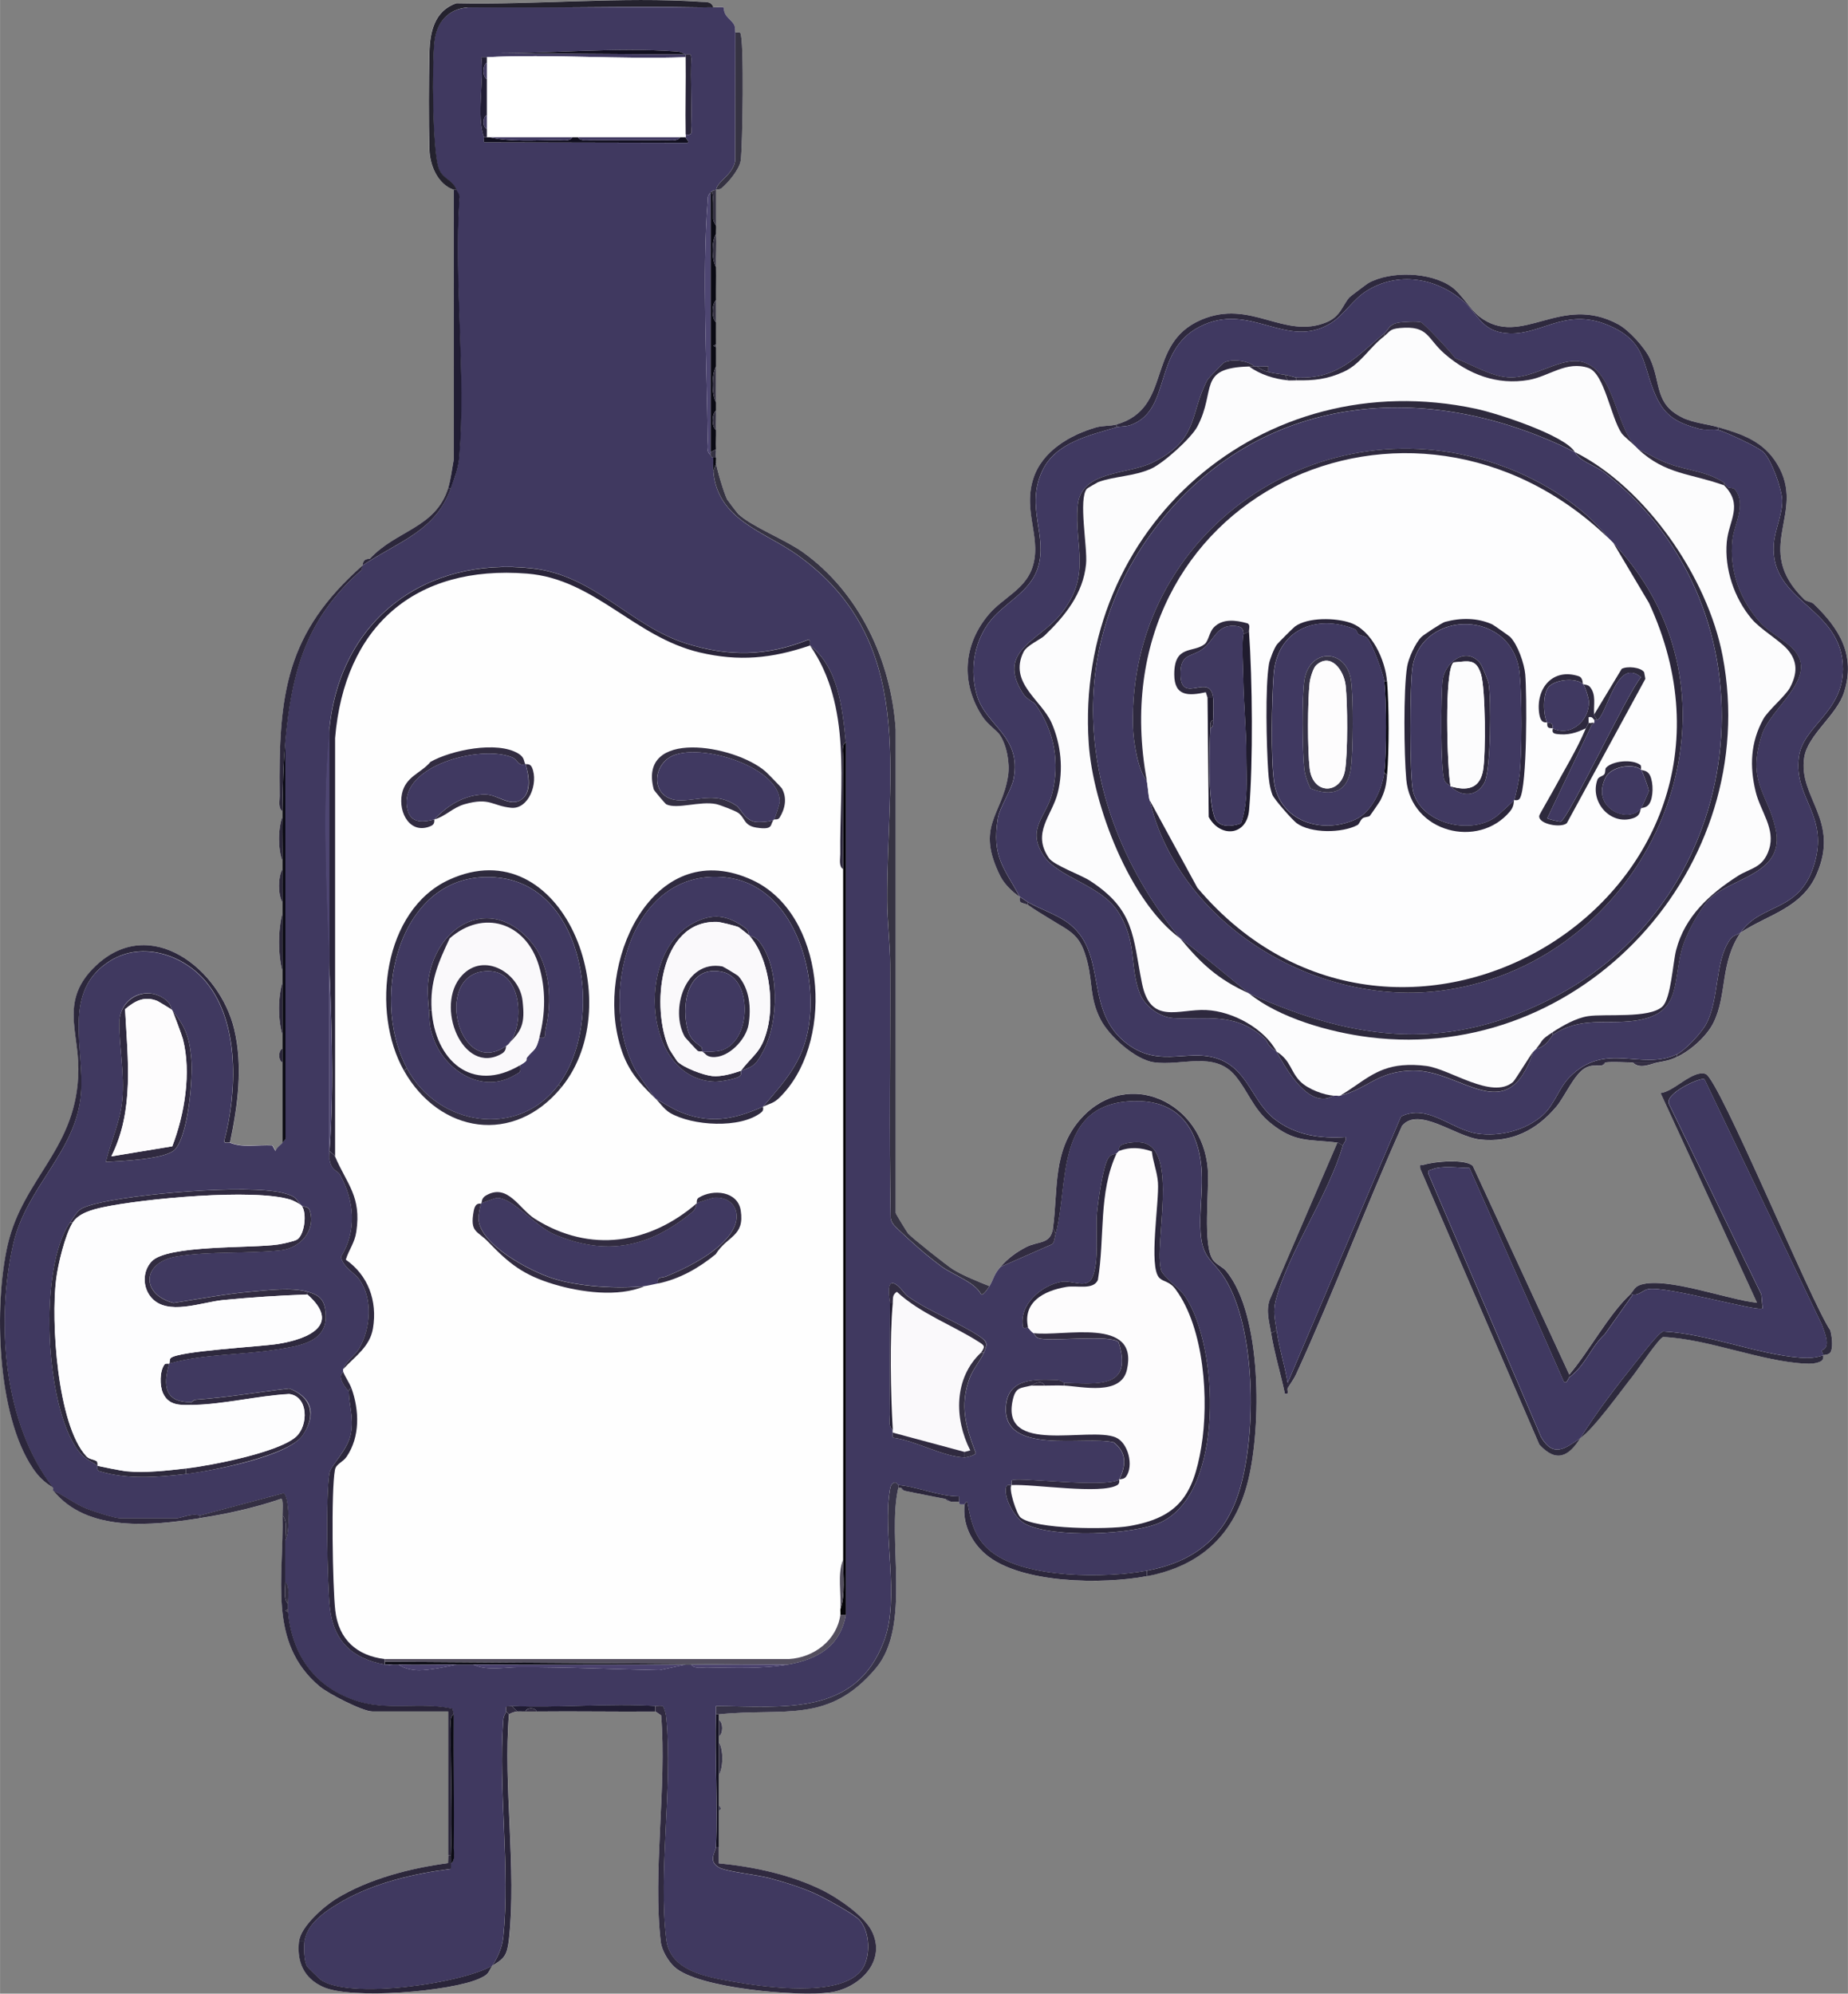 <?xml version="1.0" encoding="UTF-8"?><svg id="Vrstva_1" xmlns="http://www.w3.org/2000/svg" width="138.66mm" height="149.56mm" viewBox="0 0 393.04 423.96"><rect x="0" y="0" width="393.04" height="423.96" fill="#808080" stroke="none"/><path d="M96.5,40.35l.02,57.29c-.36,1.89-.64,4.37-1.2,6.15-2.66,8.55-11.1,8.96-16.68,15.06-1.67-.05-1.43,1.3-1.52,1.38-16.32,14.44-17.9,27.27-17.63,49.05.01.99-.38,2.61.6,3.22,0,.39,0,.78,0,1.17-.99,2.5-.98,7.02,0,9.4,0,.59,0,1.17,0,1.76-1,1.69-.98,5.48,0,7.05,0,.78,0,1.57,0,2.35-.98,3.58-.98,8.76,0,12.33,0,.78,0,1.57,0,2.35-.99,3.2-.98,8.01,0,11.16v2.94c-.93.39-.93,2.55,0,2.94v17.03c-.22.37-1.24.94-1.47,1.77l-.67-1.2c-3.12-.19-6.12.57-9.02-.57,1.65-7.82,2.79-16.19.9-24.1-3.07-12.8-17.77-24.5-29.42-13.52-7.71,7.26-3.69,13.81-3.73,22.06-.08,16.72-11.74,22.94-15.03,37.29-2.97,12.93-2.29,36.23,5.34,47.53,1.26,1.87,2.42,2.97,4.36,4.16.09.12-.1.47,0,.59,7.22,8.99,21.04,7.44,31.13,5.87,5.91-.92,11.66-2.18,17.32-4.12.55-.02.28,2.8.3,3.53.37,13.11-3.3,27.04,7.93,36.41,1.79,1.49,9.11,5.29,11.16,5.29h16.15v30.54l-.05,1.69c-7.98,1.07-16.94,3.35-23.84,7.61-2.58,1.59-7.45,5.87-7.83,8.91-.55,4.41,1.01,7.98,5.14,9.83,6.01,2.69,26.96.99,33.17-1.77,2.15-.95,1.85-1.29,2.8-2.78,2.61-1.51,3.16-2.29,3.53-5.58,1.66-14.86-1.25-32.7,0-47.87.54-.31,1.14-.53,1.76-.59.58-.05,1.18.02,1.76,0,.78-.02,1.57,0,2.35,0,8.41-.09,16.85.07,25.26,0l1.22.84c1.25,15.15-1.84,33.45-.07,48.22.21,1.75,1.61,4.11,2.92,5.3,5.03,4.56,26.32,6.32,33.06,5.4,6.28-.86,12.22-6.73,8.81-13.22-1.64-3.11-7.04-6.84-10.31-8.47-6.65-3.32-14.79-5.09-22.14-5.76,0-1.17,0-2.35,0-3.53,0-.98,0-1.96,0-2.94v-4.7c0-.11.4-.27.4-.47,0-.47-.4-.66-.4-.71-.01-2.15.01-4.31,0-6.46,1-1.69.98-5.48,0-7.05v-1.17c.94-.56.96-2.93,0-3.52v-1.17c14.02-1.45,23.29,2.16,33.39-9.78,7.7-9.1,2.27-27.55,4.79-38.38h.59c.08.28.31.53.59.59,2.91.65,5.89,1.16,8.81,1.76.06.01.18.44,1.17.59.55.08,1.19-.05,1.76,0,.06.11-.07.42.3.58.29.02.58.02.87,0-.49,4.06,1.38,7.93,4.42,10.56,7.42,6.41,25.12,6.46,34.35,4.71,11.6-2.2,18.74-8.97,21.56-20.44,2.77-11.27,2.98-34.98-4.61-44.37-.84-1.04-2.14-1.44-2.86-2.42-2.29-3.11-.78-14.88-1.14-19.42-1.12-14.16-16.89-21.57-26.79-10.87-6.32,6.83-4.99,15.33-6.13,23.52-.49,3.5-3.11,2.69-5.69,4-2.1,1.07-3.96,2.44-5.47,4.22s-1.37,2.45-2.35,4.11c-2.29-.92-5.72-2.31-7.75-3.57-1.33-.83-8.73-6.68-9.54-7.62-.2-.23-2.62-4.13-2.66-4.38v-102.8c-.93-14.74-7.78-29.23-19.79-37.76-3.73-2.65-10.74-5.35-13.67-8.06-.15-.13-2.26-2.91-2.36-3.08-.67-1.27-2.18-6.33-2.38-7.75-.05-.37.04-.79,0-1.17-.06-.58.04-1.18,0-1.76-.09-1.36.04-2.75,0-4.11s.03-2.74,0-4.11c-.01-.59,0-1.17,0-1.76-.04-2.54.02-5.1,0-7.64-.01-1.37.02-2.74,0-4.11,0-.2,0-.39,0-.59-.02-1.56.01-3.14,0-4.7s.02-3.14,0-4.7c-.03-2.34.05-4.71,0-7.05s.11-4.72,0-7.05c-.03-.58.04-1.18,0-1.76v-7.64c.14-.1.73.02,1.14-.32,1.46-1.18,3.82-4,4.1-5.89.38-2.49.79-26.14-.11-27.16-.24-.27-.98-.05-1.03-.11-.09-.12.05-1.1-.32-1.71-.69-1.15-2.16-1.69-2.12-3.49-.34-.32-1.63-.05-2.26-.09-.41-1.35-1.52-1.14-2.61-1.21-16.78-1.13-35.14.68-52.03.31-4.68,1.6-5.63,6.1-5.74,10.59-.14,6.09-.16,14.49,0,20.55.09,3.36,1.76,7.34,5.17,8.52ZM365.49,90.86c-2.46-.72-5.29-.91-7.64-2.05-6-2.92-4.5-7.31-6.88-12.48-1.07-2.34-4.5-6.12-6.78-7.36-12.35-6.69-20.53,5.21-29.5-1.61-1.9-1.45-3.9-4.93-5.96-6.37-4.53-3.17-12.9-3.41-17.68-.81-.22.12-3.84,2.83-4.01,3.02-1.47,1.6-1.84,4.05-4.82,5.29-9.15,3.84-16.18-5.05-26.78-.47-11.92,5.15-5.87,18.73-17.98,22.25-1.26.37-2.93.22-4.32.61-5.56,1.59-11.44,5.04-13.33,10.81-2.41,7.36,2.13,13.11-.43,19.54-1.66,4.2-6.14,6.03-8.95,9.28-5.59,6.48-6.16,14.78-1.41,21.96,1.02,1.54,3.08,3.02,3.59,3.75,1.53,2.24,2.22,6.09,1.8,8.79-1.31,8.49-6.97,10.63-1.64,21.33.83,1.67,2.69,3.49,4.13,4.36.08.15-.17.67.11,1.06.25.35,1.24.41,1.65.7,1.54,1.1,3.07,1.98,4.56,2.91,4.76,2.97,6.6,3.28,8.1,9.4,1.07,4.38.47,7.5,2.72,11.97,1.78,3.52,7.39,8.62,11.39,9.17,5.95.81,12.88-2.45,17.28,2.85,2.75,3.31,3.8,7.02,7.45,10.01,5.3,4.35,8.21,3.46,14.29,4.21l-14.41,33.46c-.83,2.41-.07,4.74.31,7.07.7,4.33,2.05,8.63,2.94,12.92,1.04.22.38-.82.58-1.17.61-1.06,1.28-1.86,1.86-3.13,7.96-17.34,14.65-35.3,22.47-52.7,3.58-4.21,11.44,2.34,16.54,2.91,6.75.75,12.1-1.98,16.33-7.04,1.69-2.03,3.71-6.73,5.98-8.09,1.53-.91,2.44-.43,3.77-.66.48-.09.55-.58.59-.59,1.77-.2,4.02,0,5.87,0,1.53,1.53,3.82.29,5.29,0,1.7-.34,2.46-.41,4.11-1.17,2.86-1.32,6.31-4.38,7.74-7.24,2.99-5.98,1.35-12.7,5.77-19.19,5.77-3.84,12.98-5.17,16.15-12.34,5.13-11.59-3.94-16.33-2.6-24.92.74-4.8,6.93-8.94,8.47-13.84,2.52-7.97-1.02-13.58-6.44-18.8-.49-.47-1.55-.5-2.01-.95-11.26-10.98.66-18.28-5.8-28.85-2.96-4.85-7.46-6.32-12.47-7.78ZM387.81,288.2c.15-.15,1.35.06,1.68-.94.38-1.16.13-3.14-.19-4.36-4.09-5.88-23.67-53.56-26.54-54.53-2.71-.91-6.67,3.76-9.56,4.08l20.51,44.59c-6.18-.63-19.08-5.55-24.7-3.85-1.42.43-1.57,1.38-2.32,2.09-4.63,4.36-8.65,12.01-12.92,17.03l-20.52-44.38c-1.5-1.53-8.17-.96-10.33-.27-.72.23-.98-.45-.85.86l25.33,58.67c3.62,3.95,6.29,2.51,8.72-1.38,2.86-1.96,8.52-9.88,11.15-13.2,1.18-1.49,5.53-8.01,6.46-8.3,9.65.41,20.95,5.25,30.29,5.66,1.03.04,2.14,0,3.09-.41s.61-1.27.7-1.37Z" style="fill:#fff;"/><path d="M99.43,1.58h49.92c.78.01,1.57-.05,2.35,0,.63.04,1.92-.23,2.26.09-.04,1.8,1.43,2.34,2.12,3.49.37.61.23,1.59.32,1.71l-.03,27.28c-.52,3.11-3.79,4.33-4.08,6.2-.19.14-.62-.05-1.17.59-.74.85-.54.99-.62,2-1.2,15.43-.14,34.77.02,50.57.01.99-.38,2.61.6,3.22.1.34.2.56.59.59.06.97-.08,1.97,0,2.94.89,10.33,10.95,12.84,17.81,17.72,25.72,18.28,19.01,46.52,19.16,73.64.02,4.39.62,9.09.64,13.46.07,17.98-.23,35.97.11,53.95.08.55.28.98.62,1.41.73.91,5.4,5.08,6.57,6.05.92.76,2.68,2.16,3.6,2.83,2.56,1.87,7.1,3.3,8.46,5.97.42.25,1.48-1.3,1.75-1.76.98-1.66.85-2.35,2.35-4.11l11.02-4.84c.45-.37.55-1.58.72-2.21,2.87-10.61-.35-27.87,16.72-28.22,7.04-.15,11.68,3.16,13.55,9.99,1.6,5.82.37,11.02.49,16.66.16,7.54,2.85,6.62,5.88,12.2,6.01,11.05,6.08,33.12,2.14,44.89-3.16,9.42-9.72,14.34-19.4,16.13-8.81,1.63-25.49,1.68-32.85-3.86-3.73-2.81-4.54-6.44-5.34-10.83-.33-.04-.52.59-.57.59-.29,0-.58.01-.87,0-.37-.16-.24-.48-.3-.58-.1-.17.16-.78-.03-1.12-4.46-.04-8.49-2.01-12.89-2.41-.07,0-.4-.67-.81-.56-.68.31-.82.76-.95,1.45-1.68,9.42,2.19,22.94-1.26,32.22-5.99,16.12-21.46,13.99-35.75,13.88-.02.58.02,1.18,0,1.76-.27,9.36.44,18.85,0,28.19-.05,1.06-1.81,2.98.62,4.38,1.6.92,8.03,1.54,10.67,2.25,3.27.88,6.57,1.87,9.67,3.26,1.95.87,8.13,4.25,9.43,5.54,2.42,2.41,2.66,8.23.41,10.97-4.69,5.7-20.6,3.44-27.4,2.23-5.4-.96-13.17-2.19-13.98-8.93-1.74-14.42,1.39-32.25.01-47.01-.08-.88-.26-1.77-.69-2.55-.38-.28-1.15-.05-1.66-.08-9.97-.61-20.51.45-30.54,0l-1.09.09c-.27.27,0,.85-.09,1.09-.27.73-.55.82-.63,1.99-1.05,14.66,1.51,31.47.03,45.87-.24,2.3-1.12,4.26-2.34,6.18-6.6,3.81-30.55,7.26-36.57,2.96-.16-.11-2.71-2.61-2.82-2.78-.69-1.15-.73-4.11-.55-5.47.52-3.89,5.05-6.74,8.21-8.53,6.83-3.86,15.15-5.79,22.91-6.76.07-.38-.02-.78,0-1.16.97-.61.59-2.23.6-3.22.1-9.49-.1-19.01-.01-28.49l-.25-1.19c-7-1.55-13.97.66-21.05-1.88-8.54-3.07-13.08-9.79-13.94-18.66-.02-.19.01-.39,0-.59-.02-.39,0-.78,0-1.17-.03-1.48.47-3.72-.59-4.7-.02-2.93.02-5.88,0-8.81,1.11-1.32.83-9.8-.38-10.03l-17.83,4.75c-1.58-.62-4.07.59-4.99.59h-11.75c-1.36,0-5.82-1.46-7.33-2.07-2.51-1-4.6-2.74-7.06-3.81-.1-.12.09-.47,0-.59-10.59-13.65-12.24-35.21-8.54-51.71,2.78-12.39,13.38-19.62,14.43-31.97.84-9.85-4.18-21.94,6.24-28.41,6.88-4.27,15.74-1.22,20.47,4.6,7.08,8.7,6.49,23.42,3.77,33.72.11.71.92.24,1.22.36,2.9,1.15,5.9.39,9.02.57l.67,1.2c.23-.83,1.25-1.4,1.47-1.77s.84-.64.62-1.4l-.04-83.76c1.39-15.21,4.49-26.34,16.25-36.63l.2-.96c7.59-5.09,15.56-7.25,18.79-16.45.82-2.32,1.57-4.19,1.78-6.73,1.44-17.53-1.16-36.97.02-54.71.27-.9-.44-1.46-.63-1.99-.77-2.1-2.72-2.18-3.66-4.27-1.53-3.4-1.52-22.69-1.04-27.16.44-4.08,2.86-7,7.05-7.34ZM145.83,11.57c-.77-.31-.84-.55-1.99-.63-13.08-.96-27.69.56-40.89.34l42.88.29v.59c-13.96.5-28.39-.68-42.29,0-.39.02-.79-.03-1.17,0,.63,4.88-1.12,12.75.59,17.04.09.22-.19.75.06,1.09l43.1.09c.76-.09-.28-.85-.29-1.18,0-.2,0-.39,0-.59,1.78.33,1.13-.9,1.17-2.03.19-4.71-.17-9.44.04-14.15l-.12-.78c-.34-.25-.86.03-1.09-.06ZM70.07,154.88v91.62c.43,2.63,1.66,2.23,2.31,3.43,2.99,5.51,3.54,11.84.13,17.33.51,2.37,2.82,3.31,3.94,4.87,2.87,4.03,2.38,10.37,0,14.52-.97,1.7-2.78,2.61-3.44,4.49-.05.15.03.38,0,.59-.02.13-.65.39-.5,1.29s.96,2.17,1.68,2.82c.04,2.97,1.04,5.52.45,8.96s-4.23,6.75-4.55,8.37c-.86,4.5-.48,23.59.06,28.69.75,7.08,4.79,10.87,11.67,12.11,1.6.29,1.32-.02,1.76,0,.39.01.78,0,1.17,0,1.09.85,3.08,1.23,4.41,1.22,2.1-.01,5.79-.72,7.93-1.22,1.17,0,2.35,0,3.52,0,2.93,1.39,6.75.57,9.67.56,10.14-.04,20.02.45,29.95.64l5.61-1.2h1.17c.61.97,2.23.59,3.22.6,5.73.07,11.8.37,17.33-.6,6.28-1.1,11.12-3.82,12.33-10.57v-185.6c-.74-7.32-1.6-15.88-7.64-20.56-.07-.05.24-1.21-.34-1.22-8.88,3.55-16.92,3.65-25.98.81-11.88-3.72-19.47-14.5-32.77-15.98-22.8-2.53-40.77,10.95-43.11,34ZM36.59,214.79c-.3-.37-.1-1.12-1.18-2.03-4.13-3.47-9.99-.73-10.03,4.68s1.13,10.85.63,16.44c-.41,4.6-2.43,8.81-3.51,13.22,3.19-.17,12.74-.56,14.69-2.63,2.86-3.03,3.87-15.2,3.5-19.38-.4-4.61-1.37-6.91-4.1-10.29ZM215.14,315.81c-.18.17-1.13-.51-1.24.86-.19,2.48,2.14,6.39,4.34,7.5,5.81,2.91,22.7,2.31,28.61-.43,13.64-6.31,12.45-37.39,5.19-48.06-1.08-1.59-4.71-4.3-5.07-5.5-1.62-5.46,3.82-25.7-3.95-27.18-1.17-.22-3.17-.07-4.28.39s-.61,1.29-.7,1.36c-.14.12-.44.43-.59.59-.1.11-1.07-.04-1.71.92-1.17,1.78-2.2,9.24-2.43,11.69-.35,3.73.55,10.29-.99,13.69-1.18,2.6-4.25.52-6.63.96-4.26.78-9.09,4.93-8.11,9.68.22.27.99-.01,1.08.07.39.36.48.72,1.17,1.17.28.18.18.94,1.46,1.17,3.1.55,15.01-.87,16.61.73,3.17,10.05-4.57,8.84-11.61,8.67-.08,0-.66-.58-1.42-.61-4.64-.17-10.53-.5-10.95,5.61-.72,10.48,16.67,6.18,22.93,7.64,2.87,2.24,2.62,4.9,1.18,7.92-3.06,1.85-21.93-.61-22.8.14-.28.24-.03.96-.11,1.03ZM14.86,260.01c-6.69,9.64-5.32,39.03,1.76,48.45,1.38,1.83,2.59,2.17,4.11,3.23.06.04-.3.95.41,1.17,5.86,1.8,12.39,1.3,18.38.59,5.58-.66,21.81-3.7,24.88-8.28s1.78-8.13-2.89-9.91c-6.61.76-13.22,1.92-19.87,2.38-.48.03-.86.53-.94.53-5.67.11-6.11-3.49-4.7-8.22,7.48-2.11,15.47-1.76,23.12-3.02,4.3-.71,10.33-1.42,10.16-7.17-.1-3.27-1.17-4.32-3.91-5.08-3.46-.97-8.26-.32-12.04,0-5.47.47-11.01,1.55-16.44,2.38-7.02-1.83-6.76-8.64.72-9.88,7.01-1.16,15.16-.53,22.18-1.32,4.1-.46,7.47-4.31,6.09-8.45-.33-1-1.55-.8-1.68-.94-1.42-1.54-.95-2-3.98-2.78-7.55-1.95-32.26.23-40.19,2.37-3.45.93-3.28,1.22-5.17,3.94ZM189.29,277.04c-.02,7.92-.11,15.87-.01,23.8.01.99-.38,2.61.6,3.22.01.19-.03.4,0,.59.05.33-.17.75.07,1.09,4.62.55,10.75,4.11,15.21,4.19.46,0,2.31-.46,2.39-.94-2.13-5.53-3.47-10.07-1.32-15.91.72-1.97,2.24-3.6,3.05-5.47s.78-2.29-1.04-3.49c-4.55-3.01-10.56-5.17-15.19-8.47-.73-.52-1.71-2.27-2.87-2.71-1.84-.7-.87,3.87-.87,4.1Z" style="fill:#403960;"/><path d="M387.81,288.2c-.09.1.26.95-.7,1.37s-2.06.46-3.09.41c-9.34-.41-20.64-5.24-30.29-5.66-.93.28-5.28,6.8-6.46,8.3-2.63,3.32-8.29,11.24-11.15,13.2-2.43,3.89-5.1,5.33-8.72,1.38l-25.33-58.67c-.14-1.31.12-.63.85-.86,2.16-.68,8.82-1.26,10.33.27l20.52,44.38v.59c-.26.2-.54,1.54-1.18.89l-20.06-45.43c-2.38,0-5.84-.59-7.99.33-.6.26-.94.02-.71.99l23.95,55.96c2.62,4.37,5.04,2.43,8.34.17,3.38-5.41,7.74-11.11,11.77-16.13.94-1.17,4.88-6.31,5.81-6.55,9.38.43,19.96,4.86,29.19,5.58,1.83.14,3.18.06,4.92-.52l-.42-1.05c2.14-.5.68-3.78.12-5.4l-25-52.25c-.74-.52-8.84,3.13-7.49,5.4l19.59,40.36.27,2.95c-.86.89-20.32-4.78-24.34-4.08-1.09.19-1.96,1.41-3.27,1.15h-.59c.75-.7.9-1.66,2.32-2.09,5.62-1.7,18.52,3.22,24.7,3.85l-20.51-44.59c2.89-.33,6.84-4.99,9.56-4.08,2.88.97,22.46,48.64,26.54,54.53.32,1.22.58,3.2.19,4.36-.33,1-1.53.79-1.68.94Z" style="fill:#2e2a3d;"/><path d="M152.29,98.49c.2,1.41,1.71,6.48,2.38,7.75.09.17,2.21,2.95,2.36,3.08,2.93,2.71,9.94,5.41,13.67,8.06,12,8.53,18.85,23.02,19.8,37.76v102.8c.04.25,2.45,4.15,2.65,4.38.81.93,8.21,6.79,9.54,7.62,2.03,1.27,5.46,2.65,7.75,3.57-.27.45-1.33,2.01-1.75,1.76-1.35-2.66-5.89-4.1-8.46-5.97-.92-.67-2.68-2.07-3.6-2.83-1.18-.97-5.84-5.14-6.57-6.05-.34-.43-.54-.87-.62-1.41-.34-17.98-.04-35.97-.11-53.95-.02-4.36-.62-9.07-.64-13.46-.15-27.12,6.56-55.36-19.16-73.64-6.87-4.88-16.93-7.39-17.81-17.72l.59-1.76Z" style="fill:#363343;"/><path d="M139.37,362.79c.5.03,1.28-.19,1.66.08.43.78.61,1.67.69,2.55,1.38,14.75-1.75,32.58-.01,47.01.81,6.73,8.58,7.96,13.98,8.93,6.8,1.21,22.71,3.48,27.4-2.23,2.25-2.73,2.01-8.55-.41-10.97-1.3-1.3-7.48-4.67-9.43-5.54-3.1-1.38-6.4-2.37-9.67-3.26-2.64-.71-9.07-1.33-10.67-2.25-2.42-1.4-.67-3.31-.62-4.38h.59c-.01,1.17,0,2.36,0,3.53,7.35.67,15.49,2.44,22.14,5.76,3.27,1.63,8.67,5.36,10.31,8.47,3.42,6.49-2.53,12.36-8.81,13.22-6.74.92-28.03-.84-33.06-5.4-1.31-1.19-2.71-3.55-2.92-5.3-1.77-14.77,1.31-33.07.07-48.22l-1.22-.84v-1.17Z" style="fill:#302a40;"/><path d="M356.68,224.18v.59c-1.65.76-2.41.84-4.11,1.17h-5.29c-1.85,0-4.11-.2-5.87,0l-.59.59c-1.32.24-2.24-.25-3.77.66-2.27,1.36-4.29,6.06-5.98,8.09-4.23,5.06-9.57,7.79-16.33,7.04-5.11-.56-12.97-7.12-16.54-2.91-7.82,17.4-14.51,35.37-22.47,52.7-.58,1.27-1.25,2.07-1.86,3.13-.04-.38.06-.81,0-1.17l24.11-56.64c5.7-2.82,10.67,2.82,16.26,3.64,4.78.7,10.34-.7,13.95-3.97,2.44-2.21,3.3-5.61,5.56-7.95,7.65-7.89,15.38-1.33,22.93-4.97Z" style="fill:#2f2a3f;"/><path d="M151.71,1.58c-.78-.05-1.57.01-2.35,0-16.62-.3-33.3.22-49.92,0-4.19.34-6.61,3.26-7.05,7.34-.48,4.46-.49,23.76,1.04,27.16.94,2.09,2.89,2.16,3.66,4.27h-.59c-3.41-1.17-5.07-5.16-5.17-8.52-.17-6.06-.14-14.46,0-20.55.1-4.49,1.06-8.99,5.74-10.59,16.89.37,35.24-1.44,52.03-.31,1.09.07,2.2-.14,2.61,1.21Z" style="fill:#24222e;"/><path d="M11.33,316.39c-1.93-1.19-3.1-2.29-4.36-4.16-7.64-11.3-8.31-34.6-5.34-47.53,3.3-14.36,14.95-20.57,15.03-37.29.04-8.25-3.97-14.8,3.73-22.06,11.65-10.98,26.35.72,29.42,13.52,1.89,7.9.75,16.28-.9,24.1-.3-.12-1.11.35-1.22-.36,2.72-10.3,3.31-25.02-3.77-33.72-4.73-5.81-13.59-8.86-20.47-4.6-10.42,6.47-5.4,18.56-6.24,28.41-1.05,12.34-11.65,19.58-14.43,31.97-3.71,16.5-2.06,38.05,8.54,51.71Z" style="fill:#2c273c;"/><path d="M95.91,103.78h-.59c.55-1.78.84-4.26,1.2-6.15l-.02-57.29h.59c.19.52.9,1.09.63,1.99-1.18,17.74,1.42,37.18-.02,54.71-.21,2.54-.97,4.41-1.78,6.73Z" style="fill:#211d34;"/><path d="M243.92,335.19v-1.17c9.68-1.79,16.25-6.71,19.4-16.13,3.94-11.77,3.87-33.84-2.14-44.89-3.04-5.58-5.73-4.66-5.88-12.2-.12-5.64,1.11-10.85-.49-16.66-1.87-6.83-6.51-10.14-13.55-9.99-17.07.35-13.85,17.61-16.72,28.22l-.59-1.17c1.14-8.2-.19-16.69,6.13-23.52,9.9-10.7,25.67-3.28,26.79,10.87.36,4.54-1.15,16.31,1.14,19.42.72.98,2.03,1.39,2.86,2.42,7.59,9.39,7.38,33.11,4.61,44.37-2.82,11.47-9.95,18.24-21.56,20.44Z" style="fill:#2c273b;"/><path d="M108.24,364.55c-1.24,15.17,1.66,33.01,0,47.87-.37,3.29-.92,4.07-3.53,5.58-.95,1.49-.65,1.83-2.8,2.78-6.21,2.76-27.16,4.46-33.17,1.77-4.14-1.85-5.69-5.43-5.14-9.83h1.17c-.18,1.36-.14,4.32.55,5.47.1.17,2.66,2.66,2.82,2.78,6.02,4.3,29.97.86,36.57-2.96,1.22-1.92,2.1-3.88,2.34-6.18,1.48-14.4-1.08-31.22-.03-45.87.08-1.16.36-1.25.63-1.99l.59.59Z" style="fill:#2a253a;"/><path d="M243.92,334.01v1.17c-9.23,1.75-26.93,1.69-34.35-4.71-3.04-2.63-4.9-6.49-4.42-10.56.06,0,.25-.63.57-.59.8,4.39,1.61,8.02,5.34,10.83,7.36,5.54,24.04,5.49,32.85,3.86Z" style="fill:#2c273c;"/><path d="M60.67,327.55c.02,2.93-.02,5.88,0,8.81.01,1.47-.46,3.72.59,4.7,0,.39-.02.79,0,1.17l-.58.29.58.29c.85,8.87,5.39,15.6,13.94,18.66,7.08,2.54,14.05.33,21.05,1.88l.25,1.19c-.97.61-.59,2.23-.6,3.22-.09,8.88.36,17.87.01,26.73h-.59v-30.54h-16.15c-2.05,0-9.37-3.79-11.16-5.29-11.23-9.37-7.56-23.3-7.93-36.41,1.06,1.16.58,3.63.59,5.29Z" style="fill:#2a253a;"/><path d="M285.62,243.56c-3.16,10.8-11.66,22.82-14.29,33-.62,2.4-.13,4.04.19,6.35l-1.17.59c-.38-2.33-1.14-4.66-.31-7.07l14.41-33.46c.33.04.8.47,1.17.59Z" style="fill:#2e2a3d;"/><path d="M60.08,242.98v-34.07c0-.78,0-1.57,0-2.35,0-4.1-.02-8.23,0-12.33,0-.78,0-1.57,0-2.35.01-2.34-.02-4.7,0-7.05,0-.59,0-1.17,0-1.76.03-3.12-.05-6.27,0-9.4,0-.39,0-.78,0-1.17.09-5.05.14-9.79.59-14.68l.04,83.76c.22.76-.41,1.05-.62,1.4Z" style="fill:#0a0a13;"/><path d="M191.06,315.81v.59c-2.51,10.83,2.91,29.28-4.79,38.38-10.1,11.94-19.37,8.33-33.39,9.78h-.59c.02-.59-.03-1.18,0-1.76,14.29.11,29.77,2.24,35.75-13.88,3.45-9.28-.43-22.8,1.26-32.22.12-.69.26-1.14.95-1.45.41-.11.74.56.81.56Z" style="fill:#373348;"/><path d="M152.29,47.98c.04.58-.03,1.18,0,1.76-.98,1.57-1,5.36,0,7.05.05,2.34-.03,4.71,0,7.05-.99.93-.98,3.8,0,4.7.01,1.56-.02,3.14,0,4.7l-.58.29.58.29c.02,1.37-.01,2.74,0,4.11-.98,1.77-1,5.75,0,7.64,0,.59-.01,1.18,0,1.76-.97.74-.97,3.37,0,4.11.04,1.36-.09,2.75,0,4.11l-1.17.59v-55.21c.79-1,.51,5.03.56,5.63.07.75.61,1.34.61,1.42Z" style="fill:#0a0a13;"/><path d="M95.91,103.78c-3.23,9.2-11.21,11.35-18.79,16.45l-.2.96c-11.76,10.29-14.85,21.42-16.25,36.63-.45,4.89-.5,9.63-.59,14.68-.97-.61-.59-2.23-.6-3.22-.27-21.78,1.31-34.61,17.63-49.05.09-.08-.14-1.44,1.52-1.38,5.59-6.11,14.02-6.51,16.68-15.06h.59Z" style="fill:#2c273b;"/><path d="M365.49,90.86c5.01,1.46,9.51,2.93,12.47,7.78,6.46,10.57-5.46,17.87,5.8,28.85.47.46,1.53.48,2.01.95,5.42,5.22,8.96,10.84,6.44,18.8-1.55,4.9-7.73,9.04-8.47,13.84-1.33,8.59,7.73,13.33,2.6,24.92-3.17,7.17-10.37,8.5-16.15,12.34,4.33-6.36,12.32-4.18,15.55-14.11,3.51-10.81-4.26-14.37-3.16-23.13.85-6.76,9.4-9.54,9.39-18.85-.01-13.21-15.5-14.02-14.72-26.42.19-3.07,1.85-6.33,1.8-9.4-.04-2.44-2.28-8.68-4-10.31-1.13-1.07-7.91-4.21-9.56-4.67v-.59Z" style="fill:#2f2a3f;"/><path d="M237.46,90.27c12.11-3.52,6.06-17.1,17.98-22.25,10.61-4.58,17.63,4.31,26.78.47,2.97-1.25,3.35-3.69,4.82-5.29.17-.19,3.79-2.9,4.01-3.02,4.78-2.61,13.16-2.36,17.68.81,2.06,1.45,4.06,4.93,5.96,6.37,8.97,6.82,17.14-5.08,29.5,1.61,2.29,1.24,5.71,5.02,6.78,7.36,2.38,5.18.87,9.56,6.88,12.48,2.35,1.14,5.19,1.33,7.64,2.05v.59c-.96-.27-2.65.14-4.14-.27-4.36-1.18-7.11-2.53-9.07-6.78-3.1-6.74-1.84-11.63-10.07-15.18-9.79-4.21-14.92,2.84-22.68,1.53-4.51-.76-5.37-4.13-8.12-6.56-5.87-5.17-14.19-6.55-20.91-2.23-2.79,1.79-4.66,5.01-7.38,6.72-9.46,5.94-17.19-4.75-27.98.8-10.01,5.14-5.9,17.44-14.43,20.82-1.26.5-2.38.3-3.25.56v-.59Z" style="fill:#2e293e;"/><path d="M237.46,90.27v.59c-5.69,1.71-12.93,3.23-15.76,9.2-3.71,7.82,1.26,13.9-.99,20.75-1.77,5.39-7.41,7.42-10.53,11.79s-3.91,10.13-2.41,15.25c1.93,6.57,9.55,8.64,7.81,17.76-.47,2.46-2.99,6.1-3.35,8.39-1.3,8.2,1.23,10.42,4.66,16.7.64.39,1.42.98,1.76,1.17v.59c-.41-.29-1.4-.35-1.65-.7-.28-.39-.03-.91-.11-1.06-1.43-.87-3.29-2.68-4.13-4.36-5.33-10.7.32-12.85,1.64-21.33.42-2.69-.26-6.55-1.8-8.79-.5-.74-2.57-2.21-3.59-3.75-4.75-7.18-4.18-15.48,1.41-21.96,2.81-3.25,7.28-5.09,8.95-9.28,2.55-6.43-1.99-12.18.43-19.54,1.89-5.77,7.77-9.21,13.33-10.81,1.39-.4,3.07-.25,4.32-.61Z" style="fill:#2f2a3f;"/><path d="M218.66,191.88c2.69,1.52,6.56,2.75,9.02,4.79,8,6.65,2.76,18.45,12.18,25.41,7.18,5.31,13.5.47,20.06,3.43,5.68,2.57,6.59,9.07,11.41,12.67,4.39,3.28,9.49,3.98,14.87,3.63.22.77-.44,1.26-.58,1.76-.38-.12-.85-.55-1.17-.59-6.08-.76-8.98.13-14.29-4.21-3.65-2.99-4.69-6.7-7.45-10.01-4.41-5.3-11.33-2.03-17.28-2.85-4-.55-9.62-5.65-11.39-9.17-2.25-4.46-1.65-7.58-2.72-11.97-1.5-6.12-3.34-6.43-8.1-9.4-1.49-.93-3.02-1.81-4.56-2.91v-.59Z" style="fill:#2c273c;"/><path d="M95.91,396.27c-.02.38.07.78,0,1.16-7.77.97-16.08,2.9-22.91,6.76-3.16,1.79-7.69,4.64-8.21,8.53h-1.17c.38-3.04,5.25-7.32,7.83-8.91,6.9-4.26,15.86-6.55,23.84-7.61l.05-1.69h.59c-.02.58.04,1.18,0,1.76Z" style="fill:#2c273b;"/><path d="M156.4,6.87c.05.07.79-.16,1.03.11.9,1.02.49,24.67.11,27.16-.29,1.89-2.65,4.71-4.1,5.89-.42.34-1.01.21-1.14.32v7.64c0-.08-.54-.67-.61-1.42-.05-.59.22-6.63-.56-5.63.55-.64.99-.45,1.17-.59.29-1.87,3.56-3.09,4.08-6.2l.03-27.28Z" style="fill:#363343;"/><path d="M42.46,322.27v.59c-10.09,1.56-23.9,3.12-31.13-5.87,2.46,1.07,4.55,2.81,7.06,3.81,1.52.6,5.97,2.07,7.33,2.07h11.75c.92,0,3.41-1.2,4.99-.59Z" style="fill:#302a40;"/><path d="M139.37,362.79v1.17c-8.41.07-16.85-.09-25.26,0-.24-.91-2.16-.88-2.35,0-.58.02-1.18-.05-1.76,0l-1.17-1.17c10.03.45,20.58-.61,30.54,0Z" style="fill:#211d34;"/><path d="M356.68,224.77v-.59c1.79-.86,5.23-4.57,6.21-6.42,2.84-5.36,1.77-13.15,5.02-17.89.7-1.03,1.48-1,2.28-1.53-4.42,6.49-2.78,13.21-5.77,19.19-1.43,2.86-4.88,5.92-7.74,7.24Z" style="fill:#322c41;"/><path d="M42.46,322.27l17.83-4.75c1.21.24,1.49,8.71.38,10.03-.01-1.66.48-4.13-.59-5.29-.02-.73.25-3.55-.3-3.53-5.66,1.94-11.41,3.2-17.32,4.12v-.59Z" style="fill:#342f43;"/><path d="M152.88,365.73v4.7c0,2.34-.01,4.7,0,7.05.01,2.15-.01,4.31,0,6.46v5.87c0,.98,0,1.96,0,2.94h-.59c.44-9.35-.27-18.83,0-28.19h.59v1.17Z" style="fill:#110f1f;"/><path d="M224.53,262.36c-.17.63-.27,1.84-.72,2.21l-11.02,4.84c1.51-1.77,3.38-3.15,5.47-4.22,2.58-1.32,5.2-.5,5.69-4l.59,1.17Z" style="fill:#322c41;"/><path d="M273.87,294.07c.06.37-.04.79,0,1.17-.2.35.46,1.39-.58,1.17-.9-4.29-2.24-8.59-2.94-12.92l1.17-.59c.54,3.8,1.73,7.4,2.35,11.16Z" style="fill:#2c273b;"/><path d="M191.06,315.81c4.4.4,8.43,2.37,12.89,2.41.19.34-.07.95.03,1.12-.57-.05-1.21.08-1.76,0l-1.17-.59c-2.92-.6-5.9-1.12-8.81-1.76l-.59-.59h-.59v-.59Z" style="fill:#2c273c;"/><path d="M60.08,206.56c-.98-3.58-.98-8.76,0-12.33-.02,4.1,0,8.23,0,12.33Z" style="fill:#2c273b;"/><path d="M60.08,220.07c-.98-3.15-.99-7.96,0-11.16v11.16Z" style="fill:#2c273b;"/><path d="M347.29,275.28l-5.98,8.44c-3.11,2.9-3.9,6.38-7.53,9.18v-.59c4.27-5.03,8.29-12.67,12.92-17.03h.59Z" style="fill:#2c273b;"/><path d="M60.08,183.07c-.98-2.38-.99-6.89,0-9.4-.05,3.12.03,6.27,0,9.4Z" style="fill:#2c273b;"/><path d="M152.29,85.57c-1-1.89-.98-5.87,0-7.64.02,2.54-.04,5.1,0,7.64Z" style="fill:#363343;"/><path d="M152.88,377.48c-.01-2.34,0-4.7,0-7.05.98,1.57,1,5.36,0,7.05Z" style="fill:#373348;"/><path d="M60.08,191.88c-.98-1.57-1-5.36,0-7.05-.02,2.34.01,4.7,0,7.05Z" style="fill:#2c273b;"/><path d="M152.29,56.79c-1-1.69-.98-5.48,0-7.05.11,2.33-.05,4.71,0,7.05Z" style="fill:#363343;"/><path d="M352.57,225.94c-1.46.29-3.76,1.53-5.29,0h5.29Z" style="fill:#322c41;"/><path d="M108.83,362.79l1.17,1.17c-.63.05-1.22.28-1.76.59l-.59-.59c.09-.23-.18-.82.09-1.09l1.09-.09Z" style="fill:#302a40;"/><path d="M152.29,68.54c-.98-.9-.99-3.77,0-4.7.02,1.56-.01,3.14,0,4.7Z" style="fill:#363343;"/><path d="M152.29,91.45c-.97-.74-.97-3.37,0-4.11.03,1.37-.04,2.74,0,4.11Z" style="fill:#363343;"/><path d="M152.88,369.25v-3.52c.96.59.94,2.97,0,3.52Z" style="fill:#373348;"/><path d="M152.29,98.49l-.59,1.76c-.08-.97.06-1.97,0-2.94h.59c.04.38-.05.8,0,1.17Z" style="fill:#0a0a13;"/><path d="M60.08,225.94c-.93-.39-.93-2.55,0-2.94v2.94Z" style="fill:#2c273b;"/><path d="M152.29,97.32h-.59c-.39-.03-.49-.25-.59-.59-.05-.18.04-.4,0-.59l1.17-.59c.04.58-.06,1.18,0,1.76Z" style="fill:#363343;"/><path d="M114.12,363.97c-.78,0-1.57-.02-2.35,0,.19-.88,2.11-.91,2.35,0Z" style="fill:#302a40;"/><path d="M202.22,319.33c-.99-.14-1.11-.57-1.17-.59l1.17.59Z" style="fill:#373348;"/><path d="M152.88,385.11v-1.17s.39.23.4.71c0,.2-.4.36-.4.47Z" style="fill:#373348;"/><path d="M340.83,226.53l.59-.59s-.11.5-.59.59Z" style="fill:#322c41;"/><path d="M152.29,73.83l-.58-.29.58-.29c0,.2,0,.39,0,.59Z" style="fill:#363343;"/><path d="M192.23,316.98c-.28-.06-.51-.31-.59-.59l.59.59Z" style="fill:#373348;"/><path d="M71.24,245.91v-88.97c2.01-23.69,16.91-36.87,40.84-34.97,14.34,1.14,22.76,13.46,36.69,16.76,8.37,1.98,15.37,1.3,23.49-1.47,8.98,12.87,6.29,29.38,6.45,44.35.01.99-.38,2.61.6,3.22-.01,48.93.07,97.9,0,146.83-1.27,3.16-.33,7.17-.59,10.57-.03.38.05.8,0,1.17-.74,5.4-5.6,9.07-10.87,9.39h-86.04c-6-.72-9.81-4.21-10.51-10.33-.57-4.96-.91-25.53-.07-29.9.25-1.3,1.66-1.58,2.49-2.8,2.89-4.25,2.7-9.9,1.04-14.52-.43-1.2-1.29-2.33-1.76-3.52.03-.21-.05-.44,0-.59,2.54-2.75,5.67-4.74,6.32-8.66.97-5.85-1.05-11.31-5.78-14.6.67-2.18,1.89-3.55,2.24-5.97,1.1-7.51-1.96-10-4.54-16ZM111.77,162.51c-.41-.5-.07-1.4-1.53-2.28-4.53-2.72-14.25-.73-18.67,1.77-2.09,2.48-5.32,3.08-6.08,6.81-.84,4.07,1.82,8.79,6.21,6.81.92-.42.61-1.27.7-1.37,2.25-.57,3.88-2.52,6.45-3.24,5.35-1.5,5.78.35,9.85.77,3.7.38,5.9-5.23,4.45-8.57-.41-.95-1.32-.64-1.37-.7ZM164.63,174.26c.07-.07.85.15,1.19-.4,1.17-1.87,1.64-4.21.46-6.24-.13-.22-3.08-3.24-3.47-3.58-6.66-5.74-27.22-9.13-23.76,3.82.07.26,2.48,3.08,2.66,3.17,2.29,1.13,7.18-.76,10.63-.04.8.17,4.03,1.41,4.63,1.83,1.55,1.08,1.19,2.74,3.89,3.16,3.93.62,2.79-.8,3.78-1.73ZM119.4,231.23c14.71-17.96.19-55.2-23.89-44.15-14,6.42-16.69,28.12-9.59,40.62,7.6,13.38,23.37,15.87,33.48,3.52ZM162.28,235.34c2.25-.99,2.48-.72,4.44-2.91,10.8-12.01,8.64-38.1-6.63-45.24-20.52-9.58-32.8,15.84-28.65,33.47,1.46,6.21,3.81,8.96,7.93,12.92.68.65,1.9,2.37,3.08,3.07,4.76,2.81,15.04,3.42,19.45-.09.64-.51.3-1.13.37-1.21ZM102.37,255.9c-.18.19-1.25-.45-1.62,1.59-.87,4.67.76,4.16,3.11,6.62,4.41,4.61,7.48,7.04,13.92,8.98,5.7,1.72,13.72,2.79,19.24.44.56-.06,2.19-.43,2.94-.59,4.59-.96,8.65-3.27,12.27-6.23,2.45-3.95,6.19-3.7,5.31-9.3-.64-4.11-5.87-4.63-8.96-2.7-.55.34-.35,1.15-.4,1.19-9.93,8.57-22.59,10.74-34.42,3.29-3.35-2.11-5.78-7.67-10.43-4.95-1.04.61-.81,1.5-.96,1.66Z" style="fill:#fefefe;"/><path d="M238.04,244.74c2.35-.89,4.6-.7,6.94.11.25,2.25,1.14,4.35,1.3,6.62.3,4.11-2.03,17.94.29,20.27.92.93,2.14.66,3.45,2.43,6.15,8.31,7.13,23.66,5.48,33.54-1.71,10.24-4.85,15.05-15.46,16.84-4.31.72-19.84.71-22.99-1.85-.83-.68-2.63-6.17-1.91-6.9,4.62-.27,19.08,2.05,22.48,0,.64-.39.36-1.11.42-1.17.14-.13.99,0,1.43-.6,1.73-2.3.47-7.23-2.17-8.36-5.64-2.4-24.72,3.92-21.88-8.1.62-2.63,1.62-2.36,3.82-2.92h2.94c1.36,0,2.75-.07,4.11,0,3.9.19,12.11,2.21,13.38-3.35,2.6-11.4-13.48-6.99-19.84-7.8-.69-.45-.78-.81-1.17-1.17-1.21-5.44,3.31-7.83,8.08-8.66,2.3-.4,5.73.72,6.76-1.47,1.52-8.91.08-18.55,3.96-26.88.14-.16.45-.47.59-.59Z" style="fill:#fdfcfd;"/><path d="M145.83,12.16c.08,5.47-.11,10.98,0,16.45,0,.2,0,.39,0,.59h-42.29V12.16c13.9-.68,28.33.5,42.29,0Z" style="fill:#fff;"/><path d="M189.88,277.04c.09-.96-.14-1.68.88-2.34,5.08,4.69,11.8,7.07,17.49,10.69,1.26.8,1.27.98.43,2.21-5.79,5.41-5.77,14-2.31,20.82l-1.22.32-15.27-4.11c-.03-.19.01-.39,0-.59-.46-7.5-.68-19.66,0-27.02Z" style="fill:#faf9fb;"/><path d="M70.07,154.88c2.34-23.05,20.3-36.54,43.11-34,13.3,1.48,20.89,12.25,32.77,15.98,9.06,2.84,17.1,2.74,25.98-.81.57,0,.27,1.16.34,1.22-8.12,2.77-15.13,3.45-23.49,1.47-13.93-3.3-22.35-15.63-36.69-16.76-23.93-1.89-38.83,11.29-40.83,34.97v88.97c-.16-.36-.89-.81-1.18-1.17,2.14-28.7-2.86-61.65,0-89.86Z" style="fill:#2a253a;"/><path d="M179.9,343.41h-1.17c.05-.37-.03-.79,0-1.17,1.09-3.12.58-7.21.59-10.57.07-48.93-.01-97.9,0-146.83,0-7.92-.09-15.87-.01-23.8.01-.99-.37-2.61.6-3.22v185.6Z" style="fill:#06050b;"/><path d="M65.37,274.69v.59c-5.96.21-11.98.6-17.91,1.18-4.66.45-11.89,3.45-15.31-.55-1.86-2.17-1.87-5.54.07-7.64,3.32-3.6,21.28-2.77,26.92-3.62.91-.14,3.44-.66,4.07-1.07,1.51-.99,2.13-5.51.98-7.09.13.14,1.35-.06,1.68.94,1.38,4.14-1.99,7.99-6.09,8.45-7.02.79-15.16.15-22.18,1.32-7.48,1.24-7.74,8.05-.72,9.88,5.43-.83,10.97-1.91,16.44-2.38,3.77-.33,8.57-.97,12.04,0Z" style="fill:#322c41;"/><path d="M36.59,214.79c-.11-.14-2.92-1.84-3.09-1.91-2.78-1.14-4.79-.05-6.91,1.73.54,10.57,2,21.5-2.93,31.3l12.97-2.14c2.61-6.79,4.09-15.66,2.26-22.78-.18-.71-2.11-5.94-2.31-6.2,2.73,3.38,3.7,5.67,4.1,10.29.37,4.19-.65,16.35-3.5,19.38-1.96,2.07-11.5,2.46-14.69,2.63,1.08-4.41,3.1-8.62,3.51-13.22.5-5.59-.67-11.22-.63-16.44s5.9-8.15,10.03-4.68c1.08.91.89,1.67,1.18,2.03Z" style="fill:#302a40;"/><path d="M179.9,343.41c-1.21,6.75-6.06,9.47-12.33,10.57h-.59l-85.16-.59v-.59h86.04c5.27-.32,10.13-4,10.87-9.4h1.17Z" style="fill:#544f5f;"/><path d="M15.44,260.01c-1.64,2.65-3.12,8.88-3.52,12.05-1.11,8.8.2,30.85,6.42,37.62.61.66,1.48.63,2.19,1.05.29.17.15.94.19.96.28.15,5.4,1.13,6.14,1.2,4.1.36,8.6-.13,12.65-.61v1.17c-6,.71-12.52,1.21-18.38-.59-.71-.22-.35-1.13-.41-1.17-1.52-1.06-2.73-1.4-4.11-3.23-7.08-9.43-8.45-38.81-1.76-48.45h.59Z" style="fill:#2e2a3d;"/><path d="M70.07,154.88c-2.86,28.21,2.14,61.16,0,89.86.06.57-.09,1.22,0,1.76v-91.62Z" style="fill:#4e4672;"/><path d="M14.86,260.01c1.89-2.72,1.71-3,5.17-3.94,7.93-2.14,32.65-4.31,40.19-2.37,3.02.78,2.55,1.24,3.98,2.78-.29-.4-1.88-1.19-2.45-1.37-7.8-2.41-31.35-.2-39.88,1.63-2.17.47-5.18,1.25-6.43,3.26h-.59Z" style="fill:#302a40;"/><path d="M166.98,353.98h-21.14c-15.06,0-30.16.09-45.22,0-1.17,0-2.35,0-3.52,0-4.1-.03-8.24.1-12.33,0-.39,0-.78.01-1.17,0h-1.76v-.59l85.16.59Z" style="fill:#0a0a13;"/><path d="M36,289.96c-1.41,4.73-.98,8.33,4.7,8.22v.59c-2.4.04-4.82.15-6.03-2.47-.74-1.6-.74-4.79.34-6.17.2-.25.91-.08.99-.16.12-.12,0-.9.3-1.17,1.7-1.51,19.02-2.4,22.83-3.01,6.52-1.04,13.51-4.09,6.24-10.5v-.59c2.73.76,3.8,1.81,3.91,5.08.18,5.74-5.86,6.46-10.16,7.17-7.65,1.26-15.64.91-23.12,3.02Z" style="fill:#2e293e;"/><path d="M238.04,244.74c.09-.08-.41-.91.7-1.36s3.11-.61,4.28-.39c7.78,1.48,2.33,21.72,3.95,27.18.36,1.2,3.99,3.91,5.07,5.5,7.26,10.68,8.45,41.75-5.19,48.06-5.92,2.74-22.8,3.34-28.61.43-2.21-1.1-4.53-5.02-4.34-7.5.11-1.37,1.07-.68,1.24-.86-.72.73,1.08,6.22,1.91,6.9,3.14,2.56,18.68,2.57,22.99,1.85,10.61-1.79,13.75-6.6,15.46-16.84,1.65-9.89.67-25.24-5.48-33.54-1.31-1.77-2.52-1.49-3.45-2.43-2.32-2.33.01-16.17-.29-20.27-.16-2.27-1.05-4.37-1.3-6.62-2.34-.81-4.59-1-6.94-.11Z" style="fill:#2c273c;"/><path d="M226.3,294.07v.59c-1.36-.07-2.75,0-4.11,0-.87-1.51-2.27-.17-2.94,0-2.19.56-3.2.29-3.82,2.92-2.85,12.02,16.24,5.69,21.88,8.1,2.64,1.12,3.89,6.06,2.17,8.36-.44.59-1.3.47-1.43.6-.06.06.22.78-.42,1.17-3.4,2.05-17.87-.26-22.48,0,.08-.08-.17-.79.11-1.03.87-.75,19.74,1.71,22.8-.14,1.43-3.02,1.69-5.68-1.18-7.92-6.26-1.46-23.65,2.85-22.93-7.64.42-6.11,6.31-5.78,10.95-5.61.76.03,1.34.61,1.42.61Z" style="fill:#302a40;"/><path d="M237.46,245.33c-3.88,8.33-2.44,17.97-3.96,26.88-1.02,2.19-4.45,1.07-6.76,1.47-4.77.83-9.29,3.22-8.08,8.66-.09-.08-.86.19-1.08-.07-.97-4.75,3.85-8.9,8.11-9.68,2.38-.43,5.45,1.64,6.63-.96,1.54-3.4.64-9.96.99-13.69.23-2.44,1.26-9.91,2.43-11.69.63-.96,1.6-.8,1.71-.92Z" style="fill:#2c273c;"/><path d="M74.76,295.25c1.65,4.62,1.85,10.27-1.04,14.52-.83,1.22-2.24,1.5-2.49,2.8-.84,4.37-.5,24.94.07,29.9.7,6.12,4.51,9.61,10.51,10.34v1.17c-6.88-1.24-10.92-5.04-11.67-12.11-.54-5.1-.93-24.19-.06-28.69.31-1.63,3.95-4.85,4.55-8.37s-.41-5.99-.45-8.96c0-.28.27-.59.59-.59Z" style="fill:#2c273c;"/><path d="M179.9,157.81c-.97.61-.59,2.23-.6,3.22-.08,7.93.01,15.88.01,23.8-.97-.61-.59-2.23-.6-3.22-.16-14.97,2.53-31.48-6.45-44.35,6.04,4.68,6.9,13.23,7.64,20.56Z" style="fill:#2f2a3f;"/><path d="M145.83,353.98l-5.61,1.2c-9.93-.2-19.81-.69-29.95-.64-2.91.01-6.74.83-9.67-.56,15.06.09,30.16,0,45.22,0Z" style="fill:#4a416d;"/><path d="M151.12,96.14c.04.19-.05.41,0,.59-.97-.61-.59-2.23-.6-3.22-.17-15.8-1.22-35.15-.02-50.57.08-1.01-.12-1.15.62-2v55.21Z" style="fill:#4e4672;"/><path d="M149.36,1.58h-49.92c16.62.22,33.3-.3,49.92,0Z" style="fill:#4e4672;"/><path d="M104.13,29.19c4.44,1.03,9.76.65,14.4.6.99-.01,2.61.38,3.22-.6h1.17c.61.97,2.23.59,3.22.6,5.09.06,10.2.05,15.29,0,.99-.01,2.61.38,3.22-.6h1.17c0,.33,1.05,1.09.29,1.18l-43.1-.09c-.25-.34.03-.86-.06-1.09h1.17Z" style="fill:#110f1f;"/><path d="M71.24,245.91c2.58,6,5.64,8.49,4.54,16-.35,2.42-1.57,3.8-2.24,5.97,4.73,3.29,6.76,8.75,5.78,14.6-.65,3.92-3.78,5.9-6.32,8.66.66-1.88,2.47-2.79,3.44-4.49,2.37-4.16,2.87-10.49,0-14.52-1.11-1.56-3.43-2.51-3.94-4.87,3.41-5.49,2.86-11.81-.13-17.33-.65-1.2-1.88-.79-2.31-3.43-.09-.54.06-1.19,0-1.76.29.37,1.02.81,1.17,1.17Z" style="fill:#302a40;"/><path d="M40.7,298.19c.09,0,.47-.5.94-.53,6.65-.46,13.26-1.63,19.87-2.38,4.66,1.78,5.82,5.54,2.89,9.91s-19.3,7.62-24.88,8.28v-1.17c5.26-.62,19.74-3.4,23.46-6.78,2.59-2.36,2.65-8.53-1.49-9.05-6.9.38-13.89,2.22-20.8,2.33v-.59Z" style="fill:#302a40;"/><path d="M209.26,287.61c-.8,1.87-2.32,3.5-3.05,5.47-2.14,5.83-.81,10.38,1.32,15.91-.08.49-1.93.95-2.39.94v-1.17l1.22-.32c-3.46-6.82-3.48-15.42,2.31-20.82h.59Z" style="fill:#342f43;"/><path d="M145.83,11.57l-42.88-.29c13.2.23,27.81-1.3,40.89-.34,1.15.08,1.22.32,1.99.63Z" style="fill:#110f1f;"/><path d="M226.3,294.66v-.59c7.04.17,14.78,1.37,11.61-8.67-1.61-1.6-13.51-.18-16.61-.73-1.27-.23-1.18-.99-1.46-1.17,6.36.81,22.44-3.59,19.84,7.8-1.27,5.56-9.48,3.55-13.38,3.35Z" style="fill:#322c41;"/><path d="M145.83,11.57c.22.09.75-.19,1.09.06l.12.78c-.21,4.71.15,9.45-.04,14.15-.04,1.13.6,2.36-1.17,2.03-.11-5.47.08-10.98,0-16.45v-.59Z" style="fill:#2a253a;"/><path d="M95.91,396.27c.04-.58-.02-1.18,0-1.76.35-8.86-.1-17.85-.01-26.73.01-.99-.38-2.61.6-3.22-.08,9.49.11,19,.01,28.49-.01.99.38,2.61-.6,3.22Z" style="fill:#0a0a13;"/><path d="M205.15,308.76v1.17c-4.45-.08-10.59-3.64-15.21-4.19-.23-.35-.02-.76-.07-1.09l15.27,4.11Z" style="fill:#302a40;"/><path d="M103.54,12.16v1.17c-.94.56-.96,2.93,0,3.52v7.64c-.93.39-.93,2.55,0,2.94v1.76h-.59c-1.71-4.29.04-12.16-.59-17.04.39-.03.78.02,1.17,0Z" style="fill:#211d34;"/><path d="M189.88,304.06c-.97-.61-.59-2.23-.6-3.22-.1-7.92,0-15.88.01-23.8h.59c-.68,7.36-.46,19.52,0,27.02Z" style="fill:#201c2f;"/><path d="M189.29,277.04c0-.23-.97-4.81.87-4.1,1.16.44,2.14,2.19,2.87,2.71,4.63,3.3,10.64,5.46,15.19,8.47,1.82,1.21,1.81,1.69,1.04,3.49h-.59c.84-1.23.83-1.41-.43-2.21-5.68-3.63-12.4-6-17.49-10.69-1.02.66-.79,1.37-.88,2.34h-.59Z" style="fill:#322c41;"/><path d="M166.98,353.98h.59c-5.53.97-11.61.67-17.33.6-.99-.01-2.61.38-3.22-.6h19.97Z" style="fill:#4a416d;"/><path d="M97.08,353.98c-2.13.5-5.82,1.21-7.93,1.22-1.33,0-3.32-.37-4.41-1.22,4.1.1,8.23-.03,12.33,0Z" style="fill:#4a416d;"/><path d="M74.76,295.25c-.31,0-.59.31-.59.59-.72-.65-1.53-1.9-1.68-2.82s.49-1.16.5-1.29c.47,1.2,1.33,2.33,1.76,3.52Z" style="fill:#302a40;"/><path d="M61.26,341.06c-1.05-.97-.58-3.23-.59-4.7,1.06.98.56,3.22.59,4.7Z" style="fill:#342f43;"/><path d="M83.57,353.98c-.44-.02-.16.29-1.76,0h1.76Z" style="fill:#4a416d;"/><path d="M61.26,342.82l-.58-.29.58-.29c.01.19-.02.39,0,.59Z" style="fill:#342f43;"/><path d="M347.29,275.28c1.31.26,2.17-.96,3.27-1.15,4.02-.7,23.48,4.97,24.34,4.08l-.27-2.95-19.59-40.36c-1.35-2.27,6.76-5.92,7.49-5.4l25,52.25c.57,1.63,2.02,4.9-.12,5.4l.42,1.05c-1.74.58-3.08.66-4.92.52-9.23-.72-19.81-5.15-29.19-5.58-.93.24-4.87,5.38-5.81,6.55-4.04,5.01-8.39,10.71-11.77,16.13-3.3,2.26-5.72,4.19-8.34-.17l-23.95-55.96c-.23-.98.11-.74.71-.99,2.15-.92,5.62-.33,7.99-.33l20.06,45.43c.64.65.91-.69,1.18-.89,3.62-2.8,4.42-6.28,7.53-9.18l5.98-8.44Z" style="fill:#403961;"/><path d="M237.46,90.86c.87-.26,1.99-.06,3.25-.56,8.53-3.38,4.42-15.68,14.43-20.82,10.79-5.54,18.52,5.14,27.98-.8,2.72-1.71,4.59-4.93,7.38-6.72,6.72-4.32,15.04-2.94,20.91,2.23,2.75,2.42,3.61,5.8,8.12,6.56,7.76,1.31,12.89-5.74,22.68-1.53,8.24,3.55,6.97,8.44,10.07,15.18,1.96,4.25,4.71,5.6,9.07,6.78,1.49.4,3.18,0,4.14.27,1.64.46,8.43,3.6,9.56,4.67,1.72,1.63,3.96,7.87,4,10.31.05,3.07-1.6,6.33-1.8,9.4-.78,12.4,14.7,13.21,14.72,26.42.01,9.31-8.54,12.09-9.39,18.85-1.1,8.77,6.68,12.32,3.16,23.13-3.23,9.93-11.22,7.75-15.55,14.11-.8.53-1.58.51-2.28,1.53-3.25,4.74-2.18,12.52-5.02,17.89-.98,1.85-4.42,5.56-6.21,6.42-7.55,3.64-15.28-2.93-22.93,4.97-2.26,2.34-3.12,5.74-5.56,7.95-3.61,3.27-9.17,4.67-13.95,3.97-5.59-.82-10.56-6.46-16.26-3.64l-24.11,56.64c-.62-3.76-1.81-7.35-2.35-11.16-.33-2.31-.81-3.95-.19-6.35,2.63-10.18,11.13-22.2,14.29-33,.15-.5.8-.98.58-1.76-5.38.35-10.48-.35-14.87-3.63-4.82-3.6-5.74-10.1-11.41-12.67-6.56-2.97-12.88,1.87-20.06-3.43-9.42-6.96-4.18-18.76-12.18-25.41-2.46-2.04-6.32-3.27-9.02-4.79-.34-.19-1.12-.79-1.76-1.17-3.44-6.29-5.96-8.5-4.66-16.7.36-2.29,2.88-5.93,3.35-8.39,1.74-9.12-5.88-11.19-7.81-17.76-1.51-5.12-.71-10.88,2.41-15.25s8.76-6.4,10.53-11.79c2.25-6.85-2.72-12.93.99-20.75,2.84-5.97,10.07-7.49,15.76-9.2ZM294.43,70.89c-5.89,4.87-9.92,9.87-18.79,9.4-.12,0-1.53-.46-2.35-.59-1.11-.17-2.48-.3-3.52-.59v-1.17c-.78-.05-1.57.05-2.35,0-.19-.01-.39,0-.59,0-1.4-1.29-4.84-1.68-6.46-.85-.22.12-3.41,3.4-3.53,3.62-3.91,7.39-1.74,12.73-11.63,17.62-5.48,2.71-15.34,1.62-16.01,9.24-.76,8.7,3.17,14.83-3.78,23.25-4.51,5.46-13.57,7.66-7.86,16.64.87,1.36,2.26,1.74,2.67,2.32,4.01,5.69,5.29,12.45,3.46,19.25-1.28,4.73-5.4,7.27-1.78,12.85,3.1,4.78,12.23,6.29,15.89,12,4.14,6.46,2.37,11.62,4.63,17.39,1.07,2.73,4.24,5.07,7.14,5.23,6.83.37,12.96-1.33,19.17,4.14,1.26,1.11.39,1.44,2.77,2.97,1.71,3.22,5.28,9.33,9.15,9.97,1.85.31,2.28-.43,3.19-.57.38-.06.85.08,1.17,0,5.93-1.48,7.94-5.25,15.55-5.33,10.43-.11,19.97,12.6,25.56-4.07.17-.22.42-.38.59-.59,1.61-.23,2.7-1.64,3.52-2.94,5.78-3.9,11.28-2.2,17.28-2.99,10.11-1.32,8.2-7.86,10.15-15.1.89-3.31,4.05-9.4,6.7-11.51,4.93-3.94,15.19-5.03,13.31-14.03-1.61-7.74-6.29-10.09-2.94-20.23,1.87-5.65,11.52-11.77,7.21-17.52-1.68-2.24-5.51-4.07-7.39-6.11-4.44-4.8-6.84-11.25-6.09-17.88.37-3.28,2.98-7.37.57-10.56-.41-.54-1.3-.29-1.59-.56-.34-.31-.66-.89-.8-.98-3.76-2.42-7.37-2.45-11.61-3.95-2.56-.9-4.23-2.09-6.6-3.1-.2-.19-.39-.39-.59-.59-4.32-4.72-4.54-15.95-11.13-17.94-4.66-1.4-10.46,3.67-16.1,3.21-3.73-.3-7.64-2.75-11.1-4.04-.78-1.18-6.72-7.5-7.31-7.66-.89-.24-4.01-.1-5.03.13-1.82.4-1.89,1.5-2.77,2.23Z" style="fill:#403961;"/><path d="M102.37,255.9c.12-.12,2.95-1.14,3.26-1.16,3.22-.24,8.26,6.05,12.2,7.72,11.22,4.78,20.38,2.78,29.5-4.8.74-.61.75-1.68.85-1.77.19-.17,3.32-1.19,3.83-1.22,3.63-.18,5.6,2.72,4.24,6.04-2,4.9-9.88,8.81-14.58,10.72-.9.37-2.06-.06-1.71,1.49-.74.15-2.38.53-2.94.59-5.78.58-13.68.11-19.25-1.6-4.82-1.48-15.81-7.18-16.02-12.82-.02-.59.38-2.96.62-3.2Z" style="fill:#403961;"/><path d="M119.4,231.23l-.59-.59c9.79-13.25,5.82-41.89-12.69-43.99-20.88-2.36-27.79,25.04-19.61,40.46l-.59.59c-7.1-12.5-4.41-34.2,9.59-40.62,24.08-11.05,38.6,26.19,23.89,44.15Z" style="fill:#2e2a3d;"/><path d="M139.37,233.58c-4.12-3.96-6.47-6.71-7.93-12.92-4.15-17.63,8.13-43.05,28.65-33.47,15.27,7.13,17.43,33.22,6.63,45.24-1.97,2.19-2.19,1.92-4.44,2.91,5.29-6.13,9.16-10.36,9.98-19.1,1.09-11.72-4.39-28.19-17.9-29.65-20.62-2.24-27.37,25.88-19.21,40.94.33.6,3.96,5.8,4.23,6.05.2.18,4.18,2.42,4.7,2.64,6.71,2.9,11.76,1.95,18.21-.88-.08.09.27.7-.37,1.21-4.41,3.52-14.69,2.9-19.45.09-1.19-.7-2.41-2.42-3.08-3.07Z" style="fill:#2f2a3f;"/><path d="M102.37,255.9c.15-.16-.07-1.05.96-1.66,4.65-2.73,7.07,2.84,10.43,4.95,11.83,7.45,24.49,5.28,34.42-3.29.05-.04-.14-.85.4-1.19,3.09-1.93,8.32-1.41,8.96,2.7.87,5.6-2.87,5.34-5.31,9.3-3.62,2.96-7.68,5.27-12.27,6.23-.35-1.55.81-1.12,1.71-1.49,4.7-1.91,12.59-5.82,14.58-10.72,1.35-3.32-.62-6.22-4.24-6.04-.51.03-3.64,1.05-3.83,1.22-.1.09-.12,1.15-.85,1.77-9.12,7.58-18.28,9.58-29.5,4.8-3.94-1.68-8.98-7.96-12.2-7.72-.31.02-3.14,1.04-3.26,1.16-.24.24-.64,2.62-.62,3.2.2,5.64,11.19,11.34,16.02,12.82,5.58,1.71,13.47,2.17,19.25,1.6-5.53,2.36-13.54,1.28-19.24-.44-6.45-1.94-9.51-4.38-13.92-8.98-2.35-2.46-3.98-1.95-3.11-6.62.38-2.03,1.44-1.4,1.62-1.59Z" style="fill:#322c41;"/><path d="M164.63,174.26c-.99.93.16,2.35-3.78,1.73-2.7-.43-2.34-2.08-3.89-3.16-.6-.42-3.83-1.66-4.63-1.83-3.44-.72-8.34,1.17-10.63.04-.19-.09-2.59-2.91-2.66-3.17-3.45-12.95,17.1-9.56,23.76-3.82.39.34,3.34,3.36,3.47,3.58,1.18,2.03.71,4.37-.46,6.24-.34.55-1.12.33-1.19.4.14-.14,1.21-3.33,1.21-3.82.04-7.67-18.6-13.16-23.84-9.12-3.63,2.81-2.96,9.01,2.95,8.87,4.05-.1,7.53-1.67,11.63,1.1,1,.67,1.69,2.89,3.79,3.42.91.23,3.76.04,4.25-.46Z" style="fill:#342f43;"/><path d="M111.77,162.51c.05.06.96-.25,1.37.7,1.45,3.35-.75,8.96-4.45,8.57-4.07-.42-4.5-2.27-9.85-.77-2.57.72-4.2,2.67-6.45,3.24,2.82-3.06,6.54-5.33,10.88-5.29,2.57.02,5.15,2.69,7.55,1.12s1.64-5.33.95-7.57c-1.71.47-1.59-.96-2.9-1.48-6.69-2.67-23.64,1.72-22.33,10.54.52,3.49,3.05,3.4,5.85,2.69-.09.1.22.95-.7,1.37-4.39,1.98-7.04-2.75-6.21-6.81.77-3.72,3.99-4.33,6.08-6.81,4.42-2.5,14.15-4.5,18.67-1.77,1.46.88,1.12,1.78,1.53,2.28Z" style="fill:#322c41;"/><path d="M118.81,230.64l.59.59c-10.11,12.34-25.88,9.85-33.48-3.52l.59-.59c6.56,12.38,23.76,15.09,32.3,3.52Z" style="fill:#342f43;"/><path d="M178.72,342.24c.25-3.4-.68-7.41.59-10.57,0,3.36.5,7.45-.59,10.57Z" style="fill:#544f5f;"/><path d="M222.18,294.66h-2.94c.67-.17,2.07-1.51,2.94,0Z" style="fill:#322c41;"/><path d="M144.66,29.19c-.61.97-2.23.59-3.22.6-5.09.05-10.2.06-15.29,0-.99-.01-2.61.38-3.22-.6h21.73Z" style="fill:#403960;"/><path d="M121.75,29.19c-.61.97-2.23.59-3.22.6-4.64.05-9.95.43-14.4-.6h17.62Z" style="fill:#403960;"/><path d="M103.54,16.85c-.96-.59-.94-2.97,0-3.52v3.52Z" style="fill:#403960;"/><path d="M103.54,27.43c-.93-.39-.93-2.55,0-2.94v2.94Z" style="fill:#403960;"/><path d="M64.19,256.49c1.15,1.58.53,6.1-.98,7.09-.63.41-3.16.93-4.07,1.07-5.64.85-23.6.02-26.92,3.62-1.94,2.1-1.93,5.47-.07,7.64,3.43,4,10.65,1.01,15.31.55,5.93-.57,11.95-.97,17.91-1.18,7.27,6.41.28,9.46-6.24,10.5-3.81.61-21.13,1.5-22.83,3.01-.3.27-.18,1.06-.3,1.17-.08.08-.79-.09-.99.16-1.08,1.39-1.08,4.58-.34,6.17,1.21,2.62,3.63,2.51,6.03,2.47,6.91-.11,13.9-1.95,20.8-2.33,4.14.52,4.08,6.69,1.49,9.05-3.73,3.39-18.2,6.16-23.46,6.78-4.06.48-8.56.97-12.65.61-.74-.06-5.87-1.05-6.14-1.2-.04-.02.1-.79-.19-.96-.71-.42-1.58-.39-2.19-1.05-6.22-6.77-7.53-28.82-6.42-37.62.4-3.17,1.87-9.4,3.52-12.05,1.25-2.02,4.26-2.8,6.43-3.26,8.53-1.83,32.08-4.04,39.88-1.63.56.17,2.16.97,2.45,1.37Z" style="fill:#fdfdfe;"/><path d="M36.59,214.79c.2.26,2.13,5.49,2.31,6.2,1.83,7.12.35,15.99-2.26,22.78l-12.97,2.14c4.93-9.79,3.47-20.72,2.93-31.3,2.12-1.79,4.13-2.88,6.91-1.73.17.07,2.98,1.76,3.09,1.91Z" style="fill:#fdfcfd;"/><path d="M294.43,71.48c1.23-.92,1.05-1.49,3.29-1.7,6.22-.58,5.71,2.17,9.61,5.54,4.99,4.31,11.13,6.68,17.86,5.49,4.34-.77,7.98-4.13,12.67-2.54,3.39,1.15,4.74,10.53,7.07,13.92.42.61,2.22,2.05,2.95,2.79.19.2.38.4.59.59,5.87,5.38,10.98,5.04,18.21,7.64,4.18,4.24,1.01,7.46.59,12.04-.53,5.73,1.6,12.01,5.3,16.39,1.87,2.22,5.96,4.58,7.62,6.5,2.23,2.57,2.06,5.16.55,8.05-.95,1.81-4.68,4.88-5.71,6.75-2.73,4.98-2.92,10.07-1.61,15.46,1.03,4.21,4.26,7.82,2.84,12.24-1.29,4.02-3.96,3.93-6.66,5.67-5.95,3.81-11.23,8.58-13.09,15.69-.73,2.79-1.1,10.31-2.92,12.05-2.76,2.63-12.16,1.49-15.85,2.07-2.53.39-5.36,2.01-7.48,3.38-2.75,1.78-1.9,1.56-3.52,3.52-.17.21-.42.37-.59.59-.94,1.2-3.88,6.11-4.35,6.51-4.48,3.79-13.31-2.73-18.41-3.42-1.64-.22-3.49-.29-5.13-.14-5.76.52-8.6,3.76-13.22,6.45-.33.08-.8-.06-1.17,0-2.29-.11-5.66-1.39-7.27-3-2.16-2.16-1.95-4.39-5.06-6.39-2.55-4.82-9.25-8.59-15.01-8.83-5.9-.25-11.85,3.26-13.63-5.7-2-10.01-1.49-15.57-11.07-21.8-1.91-1.24-7.67-3.29-8.72-4.81-3.73-5.41.73-9.21,1.89-13.93s.7-10.22-1.33-14.83c-2.16-4.9-9.18-8.53-5.96-15.08.7-1.42,3.62-2.65,4.46-3.46,4.33-4.16,8.24-8.92,8.84-15.24.34-3.57-1.69-13.86.18-16.01.09-.1,2.27-1.36,2.4-1.41,3.53-1.29,7.51-1.18,11.24-2.84,2.64-1.18,8.54-6.51,9.85-8.97,4.11-7.78-.1-12.47,10.99-12.77,2.38,1.7,5.31,2.64,8.22,2.94.57.06,1.18-.01,1.76,0,3.79.08,6.71-.24,10.2-1.83s5.44-5.2,8.59-7.56ZM334.95,96.14c-2.07-3.55-16.38-8.22-21.04-9.21-45.52-9.74-85.47,25.23-82.36,71.2.89,13.11,8.74,33.6,19.4,41.38,4.42,5.36,8.06,8.77,14.68,11.75,6.35,5.17,17.03,8.25,25.62,9.32,45.24,5.63,83.6-36.24,75.12-81-3.21-16.96-16.52-35.97-31.44-43.44Z" style="fill:#fcfcfd;"/><path d="M366.67,102.6c.14.09.46.67.8.98.29.27,1.18.02,1.59.56,2.42,3.19-.19,7.28-.57,10.56-.75,6.64,1.64,13.08,6.09,17.88,1.88,2.03,5.71,3.86,7.39,6.11,4.31,5.75-5.34,11.87-7.21,17.52-3.35,10.14,1.32,12.49,2.94,20.23,1.87,8.99-8.39,10.09-13.31,14.03-2.64,2.11-5.8,8.2-6.7,11.51-1.95,7.24-.04,13.78-10.15,15.1-6,.78-11.49-.91-17.28,2.99v-.59c2.12-1.38,4.95-2.99,7.48-3.38,3.69-.57,13.09.56,15.85-2.07,1.82-1.74,2.19-9.26,2.92-12.05,1.86-7.11,7.14-11.88,13.09-15.69,2.7-1.73,5.37-1.64,6.66-5.67,1.41-4.41-1.82-8.03-2.84-12.24-1.32-5.39-1.12-10.48,1.61-15.46,1.03-1.87,4.76-4.94,5.71-6.75,1.51-2.89,1.68-5.48-.55-8.05-1.66-1.92-5.75-4.28-7.62-6.5-3.7-4.38-5.83-10.66-5.3-16.39.42-4.58,3.59-7.81-.59-12.04v-.59Z" style="fill:#2f2a3f;"/><path d="M285.03,232.99c4.62-2.7,7.46-5.94,13.22-6.45,1.64-.15,3.49-.08,5.13.14,5.1.69,13.93,7.21,18.41,3.42.47-.4,3.41-5.31,4.35-6.51-5.58,16.66-15.13,3.96-25.56,4.07-7.61.08-9.62,3.85-15.55,5.33Z" style="fill:#322c41;"/><path d="M266.82,77.94c-.39-.01-.79-.01-1.17,0-11.09.3-6.88,4.99-10.99,12.77-1.3,2.46-7.2,7.79-9.85,8.97-3.72,1.66-7.71,1.55-11.24,2.84-.13.05-2.31,1.3-2.4,1.41-1.87,2.14.16,12.44-.18,16.01-.61,6.31-4.51,11.08-8.84,15.24-.84.81-3.76,2.05-4.46,3.46-3.22,6.56,3.8,10.19,5.96,15.08,2.03,4.61,2.54,9.93,1.33,14.83s-5.62,8.52-1.89,13.93c1.05,1.52,6.81,3.57,8.72,4.81,9.58,6.22,9.07,11.78,11.07,21.8,1.79,8.95,7.73,5.44,13.63,5.7,5.75.25,12.45,4.01,15.01,8.83,3.11,2,2.89,4.23,5.06,6.39,1.62,1.61,4.98,2.89,7.27,3-.91.13-1.33.87-3.19.57-3.87-.64-7.44-6.75-9.15-9.97-2.37-1.53-1.51-1.86-2.77-2.97-6.2-5.47-12.34-3.77-19.17-4.14-2.9-.16-6.07-2.5-7.14-5.23-2.26-5.78-.49-10.94-4.63-17.39-3.67-5.72-12.79-7.22-15.89-12-3.62-5.58.5-8.12,1.78-12.85,1.84-6.79.55-13.56-3.46-19.25-.41-.58-1.8-.96-2.67-2.32-5.71-8.98,3.35-11.18,7.86-16.64,6.95-8.41,3.02-14.55,3.78-23.25.67-7.62,10.53-6.53,16.01-9.24,9.89-4.89,7.72-10.23,11.63-17.62.12-.22,3.3-3.5,3.53-3.62,1.62-.83,5.06-.44,6.46.85Z" style="fill:#2e293e;"/><path d="M294.43,70.89c.88-.73.95-1.83,2.77-2.23,1.02-.22,4.14-.37,5.03-.13.59.16,6.53,6.48,7.31,7.66,3.46,1.29,7.37,3.74,11.1,4.04,5.64.46,11.44-4.61,16.1-3.21,6.59,1.99,6.81,13.22,11.13,17.94-.72-.75-2.52-2.18-2.95-2.79-2.33-3.39-3.68-12.77-7.07-13.92-4.69-1.59-8.33,1.77-12.67,2.54-6.73,1.19-12.87-1.18-17.86-5.49-3.9-3.37-3.39-6.11-9.61-5.54-2.24.21-2.06.78-3.29,1.7v-.59Z" style="fill:#322c41;"/><path d="M348.46,95.56c2.37,1.01,4.04,2.2,6.6,3.1,4.25,1.5,7.85,1.53,11.61,3.95v.59c-7.22-2.59-12.34-2.25-18.21-7.64Z" style="fill:#322c41;"/><path d="M294.43,71.48c-3.15,2.36-5.01,5.92-8.59,7.56s-6.41,1.91-10.2,1.83v-.59c8.87.48,12.9-4.52,18.79-9.4v.59Z" style="fill:#2f2a3f;"/><path d="M266.82,77.94c.2,0,.39-.01.59,0,.61.6,1.54.95,2.35,1.17,1.05.28,2.42.42,3.52.59l.59,1.17c-2.91-.29-5.84-1.23-8.22-2.94.39-.01.79-.01,1.17,0Z" style="fill:#2f2a3f;"/><path d="M330.25,220.07c-.83,1.3-1.91,2.71-3.52,2.94,1.62-1.96.78-1.74,3.52-3.52v.59Z" style="fill:#322c41;"/><path d="M275.63,80.29v.59c-.58-.01-1.19.06-1.76,0l-.59-1.17c.82.12,2.23.58,2.35.59Z" style="fill:#2e293e;"/><path d="M267.41,77.94c.78.05,1.57-.05,2.35,0v1.17c-.81-.22-1.74-.58-2.35-1.17Z" style="fill:#2e293e;"/><path d="M86.51,227.12c-8.17-15.43-1.27-42.83,19.61-40.46,18.51,2.1,22.48,30.74,12.69,43.99-8.55,11.57-25.74,8.86-32.3-3.52ZM114.7,220.66c1.66.35,1.1-.82,1.35-1.85,1.37-5.78,1.07-13.26-2.8-18.13-7.96-10.02-19.35-5.05-21.9,6.32-.63,2.81-.33,5.21-.14,7.79.21,2.74.04,3.54,1.07,6.27,2.56,6.75,10.37,11.65,17.19,7.57,1.1-.65,1.38-.52,1.12-2.1,2.22-1.31.96-1.04,1.57-1.77,1.45-1.72,1.8-1.26,2.54-4.11Z" style="fill:#403961;"/><path d="M162.28,235.34c-6.45,2.83-11.5,3.78-18.21.88-.52-.22-4.5-2.46-4.7-2.64-.27-.25-3.9-5.45-4.23-6.05-8.16-15.06-1.42-43.17,19.21-40.94,13.51,1.46,18.99,17.93,17.9,29.65-.81,8.74-4.68,12.97-9.98,19.1ZM159.34,198.93c-.11-.11-.06-1-.61-1.42-3.88-2.96-7.23-3.46-11.55-1.05-12.14,6.77-10.2,33.14,4.91,33.56,1.07.03,4.39-.57,5.14-1.08.63-.42.26-1.1.35-1.23,2.91-.99,3.25-1.4,4.81-4.3,3.25-6.08,3.51-17.84-1.01-23.3-.85-1.03-1.85-1-2.04-1.18Z" style="fill:#403961;"/><path d="M164.63,174.26c-.5.49-3.34.69-4.25.46-2.1-.53-2.8-2.75-3.79-3.42-4.1-2.77-7.57-1.19-11.63-1.1-5.91.14-6.59-6.06-2.95-8.87,5.24-4.05,23.87,1.45,23.84,9.12,0,.49-1.07,3.68-1.21,3.82Z" style="fill:#403961;"/><path d="M92.38,174.26c-2.79.71-5.33.8-5.85-2.69-1.31-8.82,15.64-13.21,22.33-10.54,1.31.52,1.19,1.95,2.9,1.48.68,2.25,1.36,6.06-.95,7.57s-4.98-1.1-7.55-1.12c-4.33-.04-8.05,2.23-10.88,5.29Z" style="fill:#403961;"/><path d="M250.96,199.51c-10.67-7.78-18.52-28.27-19.4-41.38-3.11-45.97,36.84-80.94,82.36-71.2,4.66,1,18.97,5.66,21.04,9.21,14.93,7.47,28.23,26.48,31.44,43.44,8.47,44.76-29.88,86.63-75.12,81-8.59-1.07-19.28-4.15-25.62-9.32,22.97,10.33,42.85,12.64,65.79.3,41.47-22.3,47.21-82.04,9.76-111.1-2.01-1.56-5-2.17-6.25-4.33-31.41-15.72-67.16-12.88-89.26,16.16-21.02,27.62-15.28,62.29,5.27,87.21,4.41,3.22,10.14,8.04,14.68,11.75-6.63-2.98-10.26-6.39-14.68-11.75Z" style="fill:#2e2a3d;"/><path d="M114.7,220.66c-.73,2.85-1.09,2.39-2.54,4.11-.62.73.64.46-1.57,1.77-10.3,6.08-18.09-1.12-18.79-11.75-.4-5.96,1.37-10.03,3.84-15.25,7.12-6.25,16.13-3.41,18.93,5.69,1.57,5.11,1.45,10.31.13,15.43ZM107.66,222.42c3.36-3.16,4.05-4.61,3.47-9.64-.68-5.87-8.2-10.41-12.88-5.35-5.95,6.43.18,21.41,8.45,16.65,1.09-.63.83-1.54.96-1.66Z" style="fill:#faf9fb;"/><path d="M91.21,214.79c-.19-2.58-.49-4.98.14-7.79,2.55-11.37,13.94-16.34,21.9-6.32,3.87,4.87,4.18,12.35,2.8,18.13-.24,1.03.32,2.2-1.35,1.85,1.32-5.13,1.44-10.33-.13-15.43-2.8-9.09-11.81-11.93-18.93-5.69-2.47,5.22-4.24,9.28-3.84,15.25h-.59Z" style="fill:#302a40;"/><path d="M91.8,214.79c.71,10.62,8.5,17.82,18.79,11.75.26,1.57-.02,1.44-1.12,2.1-6.82,4.07-14.63-.83-17.19-7.57-1.03-2.73-.87-3.53-1.07-6.27h.59Z" style="fill:#2c273c;"/><path d="M159.34,198.93c.18.18,1.19.15,2.04,1.18,4.51,5.47,4.26,17.22,1.01,23.3-1.55,2.9-1.9,3.31-4.81,4.3,2.58-3.43,4.32-3.82,5.6-8.78,1.53-5.94.35-15.31-3.84-19.99-.1-.11-2.09-1.68-2.22-1.75-.61-.3-3.9-1.11-4.59-1.14-12.49-.39-14.11,18.46-10.17,27.08.06.14,1.56,2.44,1.67,2.55,1.27,1.37,5.62,2.98,7.45,3.15,1.97.18,4.19-.48,6.09-1.12-.1.13.28.8-.35,1.23-.75.51-4.07,1.11-5.14,1.08-15.11-.42-17.05-26.79-4.91-33.56,4.32-2.41,7.67-1.91,11.55,1.05.55.42.5,1.31.61,1.42Z" style="fill:#2e293e;"/><path d="M334.95,96.14c1.25,2.15,4.24,2.77,6.25,4.33,37.45,29.06,31.71,88.79-9.76,111.1-22.94,12.34-42.82,10.03-65.79-.3-4.54-3.7-10.27-8.53-14.68-11.75-20.55-24.91-26.29-59.59-5.27-87.21,22.11-29.05,57.86-31.88,89.26-16.16ZM342,114.35c-5.32-6.82-14.01-12.1-22.16-15.13-38.67-14.39-79.96,13.7-78.87,55.34.08,2.93,1.01,9.32,2.95,11.48.24,1.33.27,2.78.59,4.11,6.33,26.64,35.74,44.18,62.48,40.46,44.36-6.18,68.16-61.19,36.19-95.08-.41-.44-.74-.76-1.17-1.17Z" style="fill:#403961;"/><path d="M107.66,222.42c-.13.12.12,1.03-.96,1.66-8.26,4.77-14.4-10.22-8.45-16.65,4.68-5.06,12.2-.52,12.88,5.35.58,5.03-.12,6.48-3.47,9.64,3.71-2.62,4.03-15.35-3.24-15.87-12.65-.9-7.32,23.33,3.24,15.87Z" style="fill:#322c41;"/><path d="M157.58,227.71c-1.9.65-4.13,1.3-6.09,1.12-1.84-.17-6.18-1.78-7.45-3.15-.1-.11-1.6-2.41-1.67-2.55-3.94-8.62-2.32-27.47,10.17-27.08.69.02,3.98.84,4.59,1.14.13.06,2.12,1.64,2.22,1.75,4.2,4.69,5.38,14.06,3.84,19.99-1.28,4.96-3.03,5.35-5.6,8.78ZM149.36,223.6c.68.4.84,1.07,2.09,1.18,3.46.31,7.21-3.69,7.76-6.9.6-3.52.23-7.56-2.19-10.33-.13-.15-3.17-1.99-3.36-2.03-8.01-1.49-11.23,9.33-8,14.98.1.17,2.54,2.82,2.71,2.94.39.28.87.09,1,.16Z" style="fill:#faf9fb;"/><path d="M243.92,166.04c-11.08-60.43,56.16-91.86,98.08-51.69.43.41.76.74,1.17,1.17l7.55,12.71c28.52,61.74-52.97,111.62-96.07,60.54l-10.15-18.63c-.32-1.34-.34-2.78-.59-4.11ZM295.01,144.89c-.37-4.53-3.2-10.87-7.8-12.46-3.14-1.09-9.05-1.22-11.79.8-.34.25-3.55,3.46-3.82,3.81-.6.8-1.53,3.16-1.7,4.17-.83,5-.53,17.4-.16,22.79.11,1.68.31,3.42.89,5,.36.97,4.3,5.42,5.16,6.04,3.02,2.21,9.69,2.14,12.94.4.39-.21.58-1.01,1.08-1.42.41-.33,1.24-.26,1.53-.52.15-.13,2.12-3.02,2.26-3.3.95-1.87,1.25-3.27,1.42-5.35.45-5.4.44-14.56,0-19.97ZM322.03,170.15c.05-.06.85.26,1.23-.35,1.58-2.59,1.51-22.34,1.15-26.4-.21-2.29-1.6-6.32-3.21-7.95-.16-.16-3.53-2.54-3.78-2.65-3.18-1.45-6.75-1.44-10.08-.54-.64.17-4.53,2.73-5.01,3.2-1.3,1.28-2.77,4.55-3.05,6.35-.8,5.06-.64,18.63-.17,23.96,1.01,11.27,15.36,14.87,22.08,6.76.93-1.13.74-2.24.85-2.37ZM265.65,134.32c-.04-.6.36-1.52-.38-1.79-2.43-.67-5.32-1.07-7.19.97-.84.92-1.09,2.82-1.84,3.44-2.4,1.99-6.51.07-6.49,6.48.01,4.68,3.04,4.58,6.71,3.78l.38,1.21.25,25.31c2.46,4.49,8.11,4.05,8.59-1.5.87-10.21.69-27.59-.02-37.91ZM337.3,154.88c-2.02,4.77-4.71,9.04-7.02,13.36-.47.89-2.86,4.94-2.9,5.23-.28,1.78,4.62,2.68,5.87,1.58l16.7-30.69-.26-1.41c-.73-1.08-3.61-1.34-4.77-.72l-5.86,9.71c-.17-1.96.51-4.21-.9-5.87-.44-.52-1.3-.46-1.45-.59-.14-.12.06-1.35-.94-1.68-5.43-1.78-9.09,2.5-8.4,7.81.34,2.58,1.48,1.84,1.71,2.09.08.09-.1.68.21.97.33.3.89.14.97.21.15.14-.55,1.03.84,1.22,2.34.32,4.17-.23,6.21-1.22ZM349.05,163.69c-.08-.07.09-.79-.16-.99-1.66-1.3-5.95-.92-7.32.6-.22.24-.08.97-.34,1.36-.3.44-1.24.49-1.48,1.17-1.68,4.69,2.75,9.79,7.58,8.19,1.77-.59,1.39-1.76,1.72-2.09.14-.14,1.12-.04,1.71-.91.94-1.39.91-4.52.21-6.01-.61-1.3-1.63-1.03-1.92-1.3Z" style="fill:#fdfdfe;"/><path d="M343.18,115.53c31.97,33.89,8.17,88.9-36.19,95.08-26.74,3.73-56.15-13.82-62.48-40.46l10.15,18.63c43.11,51.08,124.59,1.2,96.07-60.54l-7.55-12.71Z" style="fill:#2c273b;"/><path d="M243.92,166.04c-1.93-2.16-2.87-8.55-2.95-11.48-1.1-41.64,40.2-69.74,78.87-55.34,8.15,3.04,16.84,8.32,22.16,15.13-41.93-40.17-109.17-8.74-98.08,51.69Z" style="fill:#2f2a3f;"/><path d="M107.66,222.42c-10.56,7.47-15.9-16.77-3.24-15.87,7.28.52,6.96,13.25,3.24,15.87Z" style="fill:#403961;"/><path d="M149.36,223.6c-.13-.08-.61.11-1-.16-.16-.12-2.61-2.76-2.71-2.94-3.22-5.65,0-16.47,8-14.98.19.04,3.23,1.88,3.36,2.03,2.42,2.76,2.78,6.81,2.19,10.33-.54,3.21-4.3,7.2-7.76,6.9-1.25-.11-1.41-.78-2.09-1.18.46.21,2.97.02,3.68-.14,6.83-1.5,7.22-15.35.6-16.78-7.01-1.52-8.72,6.08-7.54,11.66.52,2.45,1.29,2.92,3.06,4.3.29.23.16.93.2.95Z" style="fill:#2f2a3f;"/><path d="M322.03,170.15c-.1.14.09,1.25-.85,2.37-6.72,8.12-21.07,4.52-22.08-6.76-.48-5.34-.63-18.9.17-23.96.28-1.79,1.76-5.07,3.05-6.35.48-.47,4.37-3.03,5.01-3.2,3.33-.9,6.9-.91,10.08.54.26.12,3.62,2.49,3.78,2.65,1.61,1.63,3.01,5.66,3.21,7.95.36,4.06.43,23.81-1.15,26.4-.37.61-1.18.29-1.23.35.3-.55,1.12-4.65,1.2-5.56.47-5.44.49-15.76,0-21.19-1.25-13.93-20.72-13.96-22.79-1.6-.6,3.57-.68,23.46.14,26.6,1.77,6.79,12.23,9.25,17.63,5.27.46-.34,3.7-3.29,3.82-3.52Z" style="fill:#2c273c;"/><path d="M339.06,151.94l5.86-9.71c1.15-.62,4.04-.36,4.77.72l.26,1.41-16.7,30.69c-1.25,1.1-6.15.2-5.87-1.58.05-.3,2.43-4.35,2.9-5.23,2.32-4.33,5-8.6,7.02-13.36.17-.4.43-.77.59-1.17h.59v.59l-9.39,19.69c-.04.2,2.69.78,2.83.74,1.68-.53,14.25-27.46,17.11-30.71-5.29-4.5-7.22,8.27-9.38,9.11-.11-.37-.56-.87-.59-1.17Z" style="fill:#2e2a3d;"/><path d="M295.01,164.86c-.17,2.08-.47,3.48-1.42,5.35-.14.28-2.12,3.16-2.26,3.3-.29.26-1.12.19-1.53.52-.5.41-.69,1.21-1.08,1.42-3.25,1.74-9.92,1.81-12.94-.4-.86-.63-4.8-5.08-5.16-6.04-.59-1.58-.78-3.32-.89-5-.36-5.39-.67-17.79.16-22.79.17-1.01,1.1-3.37,1.7-4.17.27-.36,3.48-3.56,3.82-3.81,2.74-2.02,8.65-1.88,11.79-.8,4.6,1.59,7.43,7.93,7.8,12.46h-.59c-.2-1.6-2.6-8.17-3.67-9.25-.39-.4-1.24-.39-1.76-.74-.39-.26-.37-.92-.9-1.13-8.31-3.31-16.49.29-17.19,9.62-.41,5.51-.65,17.63.08,22.88,1.15,8.38,10.1,11.21,17.29,8,3.48-1.55,5.66-6.36,6.15-10l.59.59Z" style="fill:#2a253a;"/><path d="M265.65,134.32c.72,10.31.89,27.7.02,37.91-.47,5.55-6.13,5.99-8.59,1.5l-.25-25.31h1.17c.15,1.38.06,3.26,0,4.7-.77.28-.56,1.12-.59,1.76-.2,4.71-.56,14.65.86,18.82.81,2.37,3.6,2.12,5.67,1.4,1.61-4.69,1.12-9.75,1.13-14.66s-.55-10.79-.64-15.81c-.03-1.97-.37-8.43.02-9.72.04-.12.92-.38,1.17-.59Z" style="fill:#201c2f;"/><path d="M256.84,148.42l-.38-1.21c-3.67.8-6.7.9-6.71-3.78-.02-6.41,4.09-4.5,6.49-6.48.76-.63,1-2.53,1.84-3.44,1.87-2.04,4.76-1.65,7.19-.97.74.26.34,1.19.38,1.79-.26.21-1.14.47-1.17.59.02-1.5-.72-1.75-2.05-1.82-3.77-.18-4.19,3.2-6.78,5.02-2.33,1.64-4.63.85-4.57,5.32.08,6.58,6.35-.64,6.95,4.98h-1.17Z" style="fill:#2e293e;"/><path d="M336.71,145.48c.15.13,1,.06,1.45.59,1.41,1.67.73,3.92.9,5.87.03.31.48.8.59,1.17-.19-.03-.4.04-.59,0-.09-.02-.42-.85-1.17-.58-.08.36.1.91,0,1.17-.16.4-.42.77-.59,1.17-2.04.99-3.87,1.54-6.21,1.22-1.38-.19-.69-1.08-.84-1.22,3.79,1.91,7.75-1.6,7.7-5.59,0-.76-.87-3.47-1.24-3.81-1.54-1.39-5.89-1.02-7.33.6-1.3,1.47-1.19,6-.31,7.62.02.04.65-.09.97.21.3.27.16.94.2.97-.08-.07-.64.09-.97-.21-.31-.28-.13-.88-.21-.97-.22-.25-1.37.49-1.71-2.09-.69-5.31,2.97-9.59,8.4-7.81,1,.33.81,1.56.94,1.68Z" style="fill:#2e293e;"/><path d="M349.05,171.91c-.33.33.04,1.51-1.72,2.09-4.83,1.6-9.25-3.5-7.58-8.19.24-.68,1.18-.73,1.48-1.17.27-.38.12-1.11.34-1.36,1.37-1.51,5.66-1.9,7.32-.6.25.2.08.92.16.99.29.27,1.31,0,1.92,1.3.7,1.5.72,4.63-.21,6.01-.59.87-1.56.77-1.71.91.13-.16,1.62-3.49,1.62-3.7,0-.55-1.39-4.33-1.62-4.53-1.62-1.39-6.31-.74-7.51,1.59-3.37,6.54,4.73,10.09,7.51,6.63Z" style="fill:#2f2a3f;"/><path d="M295.01,164.86l-.59-.59c.51-3.78.48-15.56,0-19.38h.59c.44,5.41.45,14.57,0,19.97Z" style="fill:#0a0a13;"/><path d="M149.36,223.6s.09-.72-.2-.95c-1.77-1.38-2.54-1.85-3.06-4.3-1.18-5.58.53-13.18,7.54-11.66,6.62,1.43,6.23,15.28-.6,16.78-.72.16-3.22.35-3.68.14Z" style="fill:#403961;"/><path d="M322.03,170.15c-.12.23-3.36,3.18-3.82,3.52-5.4,3.99-15.86,1.52-17.63-5.27-.82-3.14-.73-23.03-.14-26.6,2.07-12.36,21.54-12.33,22.79,1.6.49,5.43.47,15.75,0,21.19-.08.9-.9,5-1.2,5.56ZM308.52,167.21c2.3,2.31,5.54,2.28,7.19-.74,1.4-2.57,1.5-17.88.9-21.15-.13-.7-1.45-3.88-1.83-4.34-3.02-3.62-7.51-.07-7.95,3.68-.36,3-.48,19.26.38,21.25.33.77.9.88,1.32,1.3Z" style="fill:#403961;"/><path d="M339.65,153.12c2.16-.84,4.09-13.61,9.38-9.11-2.86,3.25-15.43,30.18-17.11,30.71-.14.04-2.88-.54-2.83-.74l9.39-19.69.59-.59v-.59c.19.04.4-.03.59,0Z" style="fill:#403961;"/><path d="M294.43,164.27c-.49,3.65-2.67,8.45-6.15,10-7.19,3.21-16.14.38-17.29-8-.72-5.25-.49-17.36-.08-22.88.7-9.33,8.88-12.94,17.19-9.62.52.21.51.86.9,1.13.52.35,1.37.34,1.76.74,1.07,1.09,3.47,7.65,3.67,9.25.48,3.82.51,15.6,0,19.38ZM278.71,167.66c4.56,1.86,7.93.79,8.62-4.32.48-3.56.55-15.23.01-18.71-1.05-6.8-8.85-6.83-9.91,0-.58,3.77-.44,14.77-.04,18.76.15,1.49.69,2.93,1.32,4.26Z" style="fill:#403961;"/><path d="M264.47,134.91c-.4,1.29-.06,7.74-.02,9.72.08,5.02.65,10.81.64,15.81s.48,9.97-1.13,14.66c-2.07.72-4.86.97-5.67-1.4-1.42-4.17-1.06-14.11-.86-18.82.77-.28.56-1.12.59-1.76.06-1.43.15-3.31,0-4.7-.59-5.63-6.87,1.6-6.95-4.98-.05-4.47,2.24-3.68,4.57-5.32,2.59-1.82,3.01-5.2,6.78-5.02,1.33.06,2.07.31,2.05,1.82Z" style="fill:#403960;"/><path d="M257.42,154.88c.03-.64-.18-1.48.59-1.76-.03.64.18,1.48-.59,1.76Z" style="fill:#2e293e;"/><path d="M336.71,145.48c.37.33,1.23,3.05,1.24,3.81.05,3.99-3.91,7.5-7.7,5.59-.04-.02.09-.7-.2-.97-.32-.29-.95-.16-.97-.21-.88-1.62-.99-6.15.31-7.62,1.44-1.62,5.79-1.99,7.33-.6Z" style="fill:#403961;"/><path d="M339.06,153.12v.59h-1.17c.1-.26-.07-.81,0-1.17.76-.26,1.09.57,1.17.58Z" style="fill:#fdfdfe;"/><path d="M349.05,163.69c.23.19,1.63,3.98,1.62,4.53,0,.2-1.49,3.54-1.62,3.7-2.78,3.46-10.88-.09-7.51-6.63,1.2-2.33,5.89-2.99,7.51-1.59Z" style="fill:#403961;"/><polygon points="338.48 154.29 338.48 153.7 339.06 153.7 338.48 154.29" style="fill:#2e293e;"/><path d="M308.52,167.21c-.42-.42-.99-.53-1.32-1.3-.85-1.99-.73-18.25-.38-21.25.44-3.75,4.93-7.29,7.95-3.68.38.46,1.7,3.64,1.83,4.34.59,3.27.5,18.58-.9,21.15-1.65,3.02-4.88,3.05-7.19.74,3.45,1.02,6.2.59,6.91-3.37.61-3.38.52-17.39-.43-20.44-1.06-3.4-2.59-2.8-5.81-2.54-2.07,1.31-1.38,22.76-.67,26.35Z" style="fill:#2c273c;"/><path d="M278.71,167.66c-.62-1.34-1.17-2.77-1.32-4.26-.4-3.99-.54-14.98.04-18.76,1.06-6.83,8.86-6.8,9.91,0,.54,3.47.47,15.14-.01,18.71-.69,5.11-4.06,6.17-8.62,4.32ZM279.89,141.52c-.6.56-1.24,2.74-1.34,3.65-.45,4.02-.47,14.24,0,18.23.67,5.68,6.59,5.57,7.51.43.62-3.46.56-14.42.14-18.07-.37-3.28-3.23-7.14-6.31-4.25Z" style="fill:#373348;"/><path d="M308.52,167.21c-.71-3.58-1.4-25.04.67-26.35,3.22-.26,4.76-.86,5.81,2.54.95,3.05,1.03,17.06.43,20.44-.71,3.96-3.46,4.39-6.91,3.37Z" style="fill:#fcfcfd;"/><path d="M279.89,141.52c3.08-2.89,5.94.97,6.31,4.25.42,3.65.48,14.6-.14,18.07-.91,5.14-6.84,5.25-7.51-.43-.47-4-.45-14.21,0-18.23.1-.91.74-3.09,1.34-3.65Z" style="fill:#fdfcfd;"/></svg>